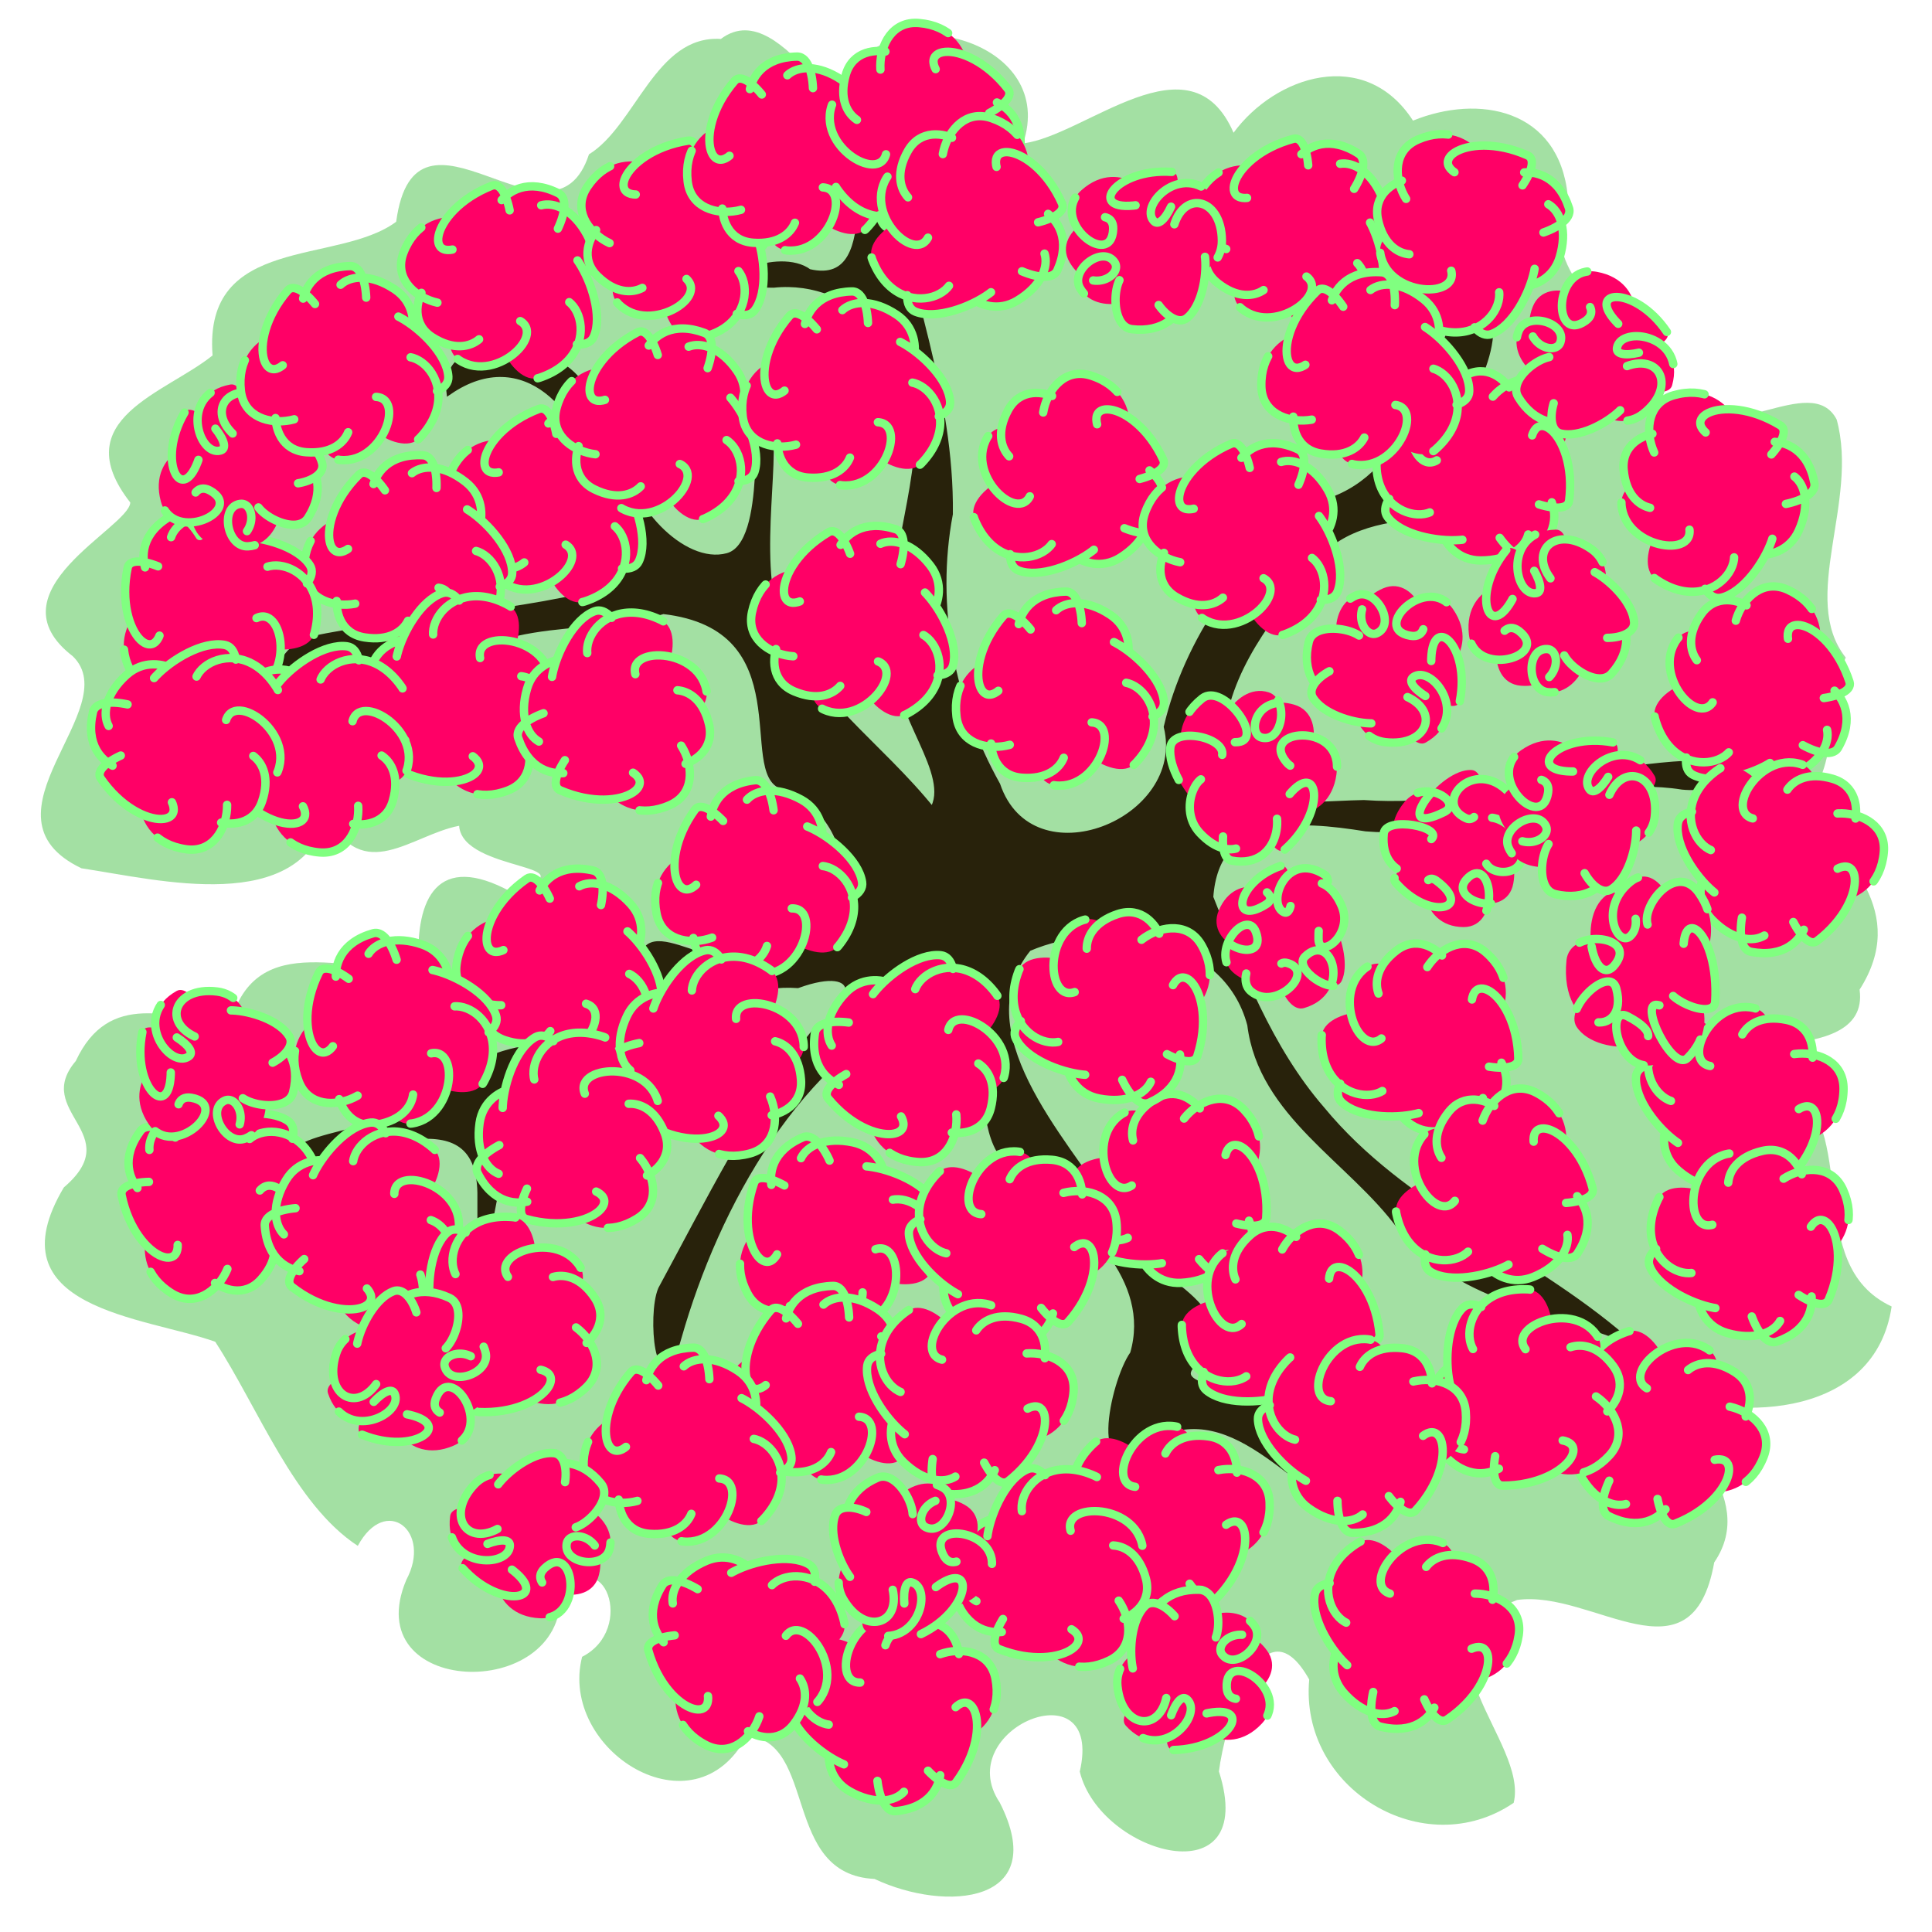 <?xml version="1.0" encoding="UTF-8" standalone="no"?>
<!-- Created with Inkscape (http://www.inkscape.org/) -->
<svg xmlns:osb="http://www.openswatchbook.org/uri/2009/osb" xmlns:dc="http://purl.org/dc/elements/1.1/" xmlns:cc="http://creativecommons.org/ns#" xmlns:rdf="http://www.w3.org/1999/02/22-rdf-syntax-ns#" xmlns:svg="http://www.w3.org/2000/svg" xmlns="http://www.w3.org/2000/svg" xmlns:sodipodi="http://sodipodi.sourceforge.net/DTD/sodipodi-0.dtd" xmlns:inkscape="http://www.inkscape.org/namespaces/inkscape" width="300" height="300" id="svg3005" version="1.1" inkscape:version="0.91 r" sodipodi:docname="tree-27b.svg" viewBox="0 0 300 300">
<title id="title4887">tree</title>
<defs id="defs3007">
<marker inkscape:stockid="DotL" orient="auto" refY="0.0" refX="0.0" id="DotL" style="overflow:visible" inkscape:isstock="true">
<path id="path6788" d="M -2.5,-1.0 C -2.5,1.76 -4.74,4.0 -7.5,4.0 C -10.26,4.0 -12.5,1.76 -12.5,-1.0 C -12.5,-3.76 -10.26,-6.0 -7.5,-6.0 C -4.74,-6.0 -2.5,-3.76 -2.5,-1.0 z " style="fill-rule:evenodd;stroke:#000000;stroke-width:1.0pt" transform="scale(0.8) translate(7.4, 1)"/>
</marker>
<linearGradient id="linearGradient6717" osb:paint="solid">
<stop style="stop-color:#6f916f;stop-opacity:1;" offset="0" id="stop6719"/>
</linearGradient>
<filter inkscape:collect="always" style="color-interpolation-filters:sRGB" id="filter4631" x="-0.024" width="1.048" y="-0.024" height="1.048">
<feGaussianBlur inkscape:collect="always" stdDeviation="2.912" id="feGaussianBlur4633"/>
</filter>
</defs>
<sodipodi:namedview id="base" pagecolor="#ffffff" bordercolor="#666666" borderopacity="1.0" inkscape:pageopacity="0.0" inkscape:pageshadow="2" inkscape:zoom="2.0104906" inkscape:cx="169.07264" inkscape:cy="146.06893" inkscape:document-units="px" inkscape:current-layer="g5089" showgrid="false" inkscape:window-width="1215" inkscape:window-height="776" inkscape:window-x="65" inkscape:window-y="24" inkscape:window-maximized="1"/>
<g inkscape:label="Camada 1" inkscape:groupmode="layer" id="layer1" transform="translate(0,-752.362)">
<g id="g5161" transform="translate(-4.821,-3.931)">
<g id="g4947">
<path style="opacity:0.6;fill:#00aa00;fill-rule:evenodd;stroke:none;stroke-width:1px;stroke-linecap:butt;stroke-linejoin:miter;stroke-opacity:1;filter:url(#filter4631)" d="m 92.428,780.652 c -5.67,17.058 -27.449,-11.675 -30.484,10.465 -9.264,6.771 -30.521,1.934 -29.034,20.758 -7.394,5.862 -23.319,9.891 -13.01,22.845 -0.241,3.954 -22.441,13.778 -9.086,23.87 8.452,8.085 -16.055,24.727 1.359,32.921 12.564,1.864 34.332,7.359 38.917,-8.142 5.639,10.825 13.29,2.94 20.809,1.544 0.483,7.326 22.289,5.847 8.109,10.202 -11.487,-6.111 -15.027,0.911 -14.509,11.363 -10.191,2.082 -25.685,-6.121 -29.823,9.236 -9.463,-1.024 -19.143,-5.341 -24.398,5.727 -6.877,7.943 8.155,11.225 -1.883,19.623 -11.467,18.899 12.784,20.068 23.935,23.967 6.891,10.426 12.499,25.237 22.545,31.697 4.415,-8.037 11.796,-2.287 7.676,5.269 -7.799,18.081 24.739,19.185 24.387,2.291 6.806,-8.415 12.008,5.354 3.407,9.665 -3.782,14.48 17.763,27.932 26.051,12.233 11.215,1.005 5.483,21.568 20.187,22.261 11.35,5.252 27.911,3.823 19.802,-11.861 -7.808,-11.428 16.545,-21.32 12.652,-4.804 3.238,12.972 28.427,19.74 22.006,-0.028 0.823,-6.73 6.702,-27.537 14.276,-14.272 -1.583,16.942 18.111,28.653 32.331,19.148 2.382,-9.576 -17.232,-24.5 0.536,-31.501 11.976,-1.648 27.657,13.541 31.176,-5.84 7.226,-10.375 -6.413,-20.499 -8.339,-26.444 12.963,4.736 33.835,3.672 36.392,-13.288 -14.349,-6.611 -4.499,-27.276 -16.692,-35.351 -17.389,-9.095 13.462,-0.643 11.624,-13.851 7.807,-12.031 -2.055,-20.529 -9.035,-28.711 6.016,-5.731 3.728,-15.935 6.845,-22.857 -7.391,-9.156 2.142,-24.189 -1.433,-36.958 -4.054,-7.647 -17.814,4.812 -24.005,-2.733 -7.151,3.296 -13.024,3.85 -10.42,-5.962 -1.691,-10.622 -13.005,-13.952 -8.097,-26.058 -1.421,-13.501 -14.064,-15.808 -24.473,-11.66 -7.609,-11.562 -21.775,-6.941 -28.375,1.882 -6.81,-15.456 -23.326,0.449 -33.275,1.653 5.321,-15.543 -18.937,-22.152 -26.697,-11.918 -0.413,16.458 -10.775,-11.95 -21.094,-4.3 -10.343,-0.643 -13.454,13.447 -20.859,17.92 z" id="path4575" inkscape:connector-curvature="0" transform="matrix(0.982,0,0,1,5.511,-0.392)"/>
<path style="fill:#28220b;fill-rule:evenodd;stroke:#28220b;stroke-width:0.976px;stroke-linecap:butt;stroke-linejoin:miter;stroke-opacity:1" d="m 101.345,847.397 c -15.95,4.533 -32.737,4.907 -48.841,8.322 -9.217,4.934 0.16,11.608 5.774,4.778 5.63,-4.876 14.961,2.198 13.173,3.886 6.529,-13.7 24.284,-9.382 36.34,-13.232 21.941,2.489 11.951,25.276 18.626,27.24 15.108,5.778 11.824,28.183 -5.057,27.246 -8.396,1.703 -19.826,-10.28 -16.048,5.775 -2.81,10.095 -22.82,3.938 -29.031,12.945 -5.15,7.294 -24.801,7.64 -25.637,11.222 9.333,1.001 28.502,-10.4 28.795,5.916 l 0,12.754 c 2.234,-11.974 3.137,-27.6 15.873,-33.323 11.887,-1.773 20.916,-12.58 33.373,-11.692 10.358,-3.744 9.847,2.836 2.646,7.316 -9.181,11.611 -16.866,27.091 -23.838,39.944 -1.73,4.014 -0.285,18.116 2.693,7.387 5.814,-20.426 18.593,-43.805 38.759,-52.524 15.372,1.035 2.916,23.362 16.161,27.531 8.114,6.672 19.071,15.967 15.67,27.628 -3.16,4.409 -6.796,22.117 2.977,12.909 13.27,-7.113 22.999,9.945 34.638,13.772 -3.012,-1.689 -12.05,-19.355 -22.07,-20.738 -6.031,-0.858 -10.726,-2.344 -3.185,-6.538 1.253,-9.614 -13.527,-11.531 -16.12,-21.689 -7.17,-11.171 -22.998,-27.879 -12.513,-40.705 11.841,-5.098 30.666,-2.612 34.479,11.877 1.713,13.929 15.647,20.964 23.298,31.44 8.746,10.899 22.87,12.546 34.726,17.298 -14.91,-12.863 -34.239,-20.127 -46.955,-35.588 -8.16,-9.394 -12.782,-21.563 -17.32,-32.917 0.902,-13.406 13.859,-12.377 24.193,-10.736 16.831,1.444 32.243,-9.186 49.14,-6.482 4.941,0.506 24.092,-1.635 12.079,-3.062 -20.861,-2.925 -40.716,7.14 -61.539,5.653 -9.859,0.15 -25.374,2.896 -22.056,-11.861 1.512,-10.597 9.041,-18.824 15.247,-27.055 8.788,-9.231 30.283,-4.731 35.419,-3.926 -13.994,-7.07 -30.113,-7.683 -15.242,-17.481 5.272,-2.829 10.349,-20.742 1.156,-15.513 -5.153,11.746 -8.292,26.875 -22.691,29.697 -10.614,8.85 -19.202,20.695 -22.416,34.283 3.547,14.787 -21.061,24.63 -26.363,9.031 -7.112,-12.751 -10.078,-27.677 -7.363,-42.093 0.222,-18.223 -6.654,-35.498 -10.235,-53.104 -7.423,-8.484 1.742,18.739 -11.64,15.564 -4.65,-3.521 -16.295,1.949 -5.488,1.928 12.625,-1.334 23.321,10.168 22.513,22.577 -0.138,12.117 -5.7,23.777 -2.967,36.052 -1.017,7.668 8.697,17.467 5.114,23.053 -8.205,-10.261 -19.463,-17.638 -24.063,-29.451 -3.73,-9.578 0.53,-27.88 -1.777,-30.785 -2.307,-2.905 0.992,18.845 -5.945,20.735 -7.154,1.949 -16.122,-8.35 -16.13,-15.317 -0.004,-3.699 -4.118,-6.219 -5.861,-9.726 -3.028,-8.482 -22.34,-10.304 -21.199,-0.577 11.542,-7.841 21.205,2.751 22.997,14.464 1.399,5.262 2.165,10.676 3.73,15.896 z" id="path3463" inkscape:connector-curvature="0" sodipodi:nodetypes="ccccccccccccccccccccccccccccccccccccccccccccccccccasascccc"/>
</g>
<g id="g5089" style="stroke:#80ff80;fill-opacity:1;fill:#ff0066;stroke-opacity:1;stroke-width:1.3;stroke-miterlimit:4;stroke-dasharray:15.6, 15.6;stroke-dashoffset:0;stroke-linejoin:round">
<path sodipodi:nodetypes="sssssssssssssssss" inkscape:connector-curvature="0" id="use4326" d="m 81.213,785.124 c -10.107,3.961 -11.078,13.913 -2.757,8.329 3.936,-2.641 -7.423,-7.134 -10.975,2.064 -3.009,7.791 12.367,11.154 8.916,4.025 -2.495,-5.155 -10.8,5.112 -4.388,9.144 6.482,4.076 10.286,-2.159 7.643,-3.649 -3.573,-2.014 -7,4.87 -3.576,7.149 6.009,4 14.865,-5.133 8.184,-6.532 -5.081,-1.064 -0.269,10.857 4.368,9.291 11.204,-3.783 5.382,-16.937 -0.487,-10.944 -2.702,2.759 7.271,8.166 8.867,4.587 2.814,-6.312 -6.985,-21.674 -5.968,-8.523 0.349,4.513 8.195,-1.346 4.922,-7.349 -4.144,-7.6 -11.904,-5.364 -9.159,2.679 1.254,3.675 8.094,-7.412 4.723,-9.095 -9.235,-4.612 -13.137,7.04 -8.924,8.598 2.974,1.1 1.561,-10.929 -1.387,-9.774 z" style="fill:#ff0066;fill-opacity:1;stroke:#80ff80;stroke-width:1.3;stroke-linecap:round;stroke-linejoin:round;stroke-miterlimit:4;stroke-dasharray:15.6, 15.6;stroke-dashoffset:0;stroke-opacity:1"/>
<path sodipodi:nodetypes="sssssssssssssssss" inkscape:connector-curvature="0" id="use4326-3" d="m 111.666,778.134 c -10.724,1.688 -13.818,11.196 -4.488,7.539 4.413,-1.73 -5.71,-8.567 -11.162,-0.352 -4.618,6.958 9.671,13.558 7.838,5.853 -1.325,-5.571 -11.649,2.663 -6.257,7.982 5.45,5.378 10.509,0.11 8.25,-1.915 -3.054,-2.737 -7.886,3.245 -5.034,6.21 5.005,5.202 15.622,-1.806 9.4,-4.613 -4.732,-2.135 -2.604,10.543 2.261,10.015 11.756,-1.277 8.908,-15.377 1.885,-10.791 -3.233,2.111 5.339,9.543 7.668,6.392 4.109,-5.557 -2.146,-22.67 -3.99,-9.61 -0.633,4.482 8.292,0.454 6.391,-6.114 -2.407,-8.315 -10.467,-7.805 -9.521,0.64 0.432,3.859 9.502,-5.492 6.573,-7.863 -8.024,-6.495 -14.346,4.041 -10.569,6.471 2.667,1.715 3.881,-10.336 0.754,-9.843 z" style="fill:#ff0066;fill-opacity:1;stroke:#80ff80;stroke-width:1.3;stroke-linecap:round;stroke-linejoin:round;stroke-miterlimit:4;stroke-dasharray:15.6, 15.6;stroke-dashoffset:0;stroke-opacity:1"/>
<path sodipodi:nodetypes="sssssssssssssssss" inkscape:connector-curvature="0" id="use4326-9" d="m 88.5,819.794 c -10.151,3.847 -11.234,13.787 -2.85,8.298 3.966,-2.597 -7.343,-7.217 -10.998,1.94 -3.096,7.756 12.241,11.292 8.87,4.125 -2.437,-5.182 -10.857,4.99 -4.491,9.094 6.436,4.149 10.309,-2.044 7.684,-3.563 -3.55,-2.054 -7.055,4.791 -3.656,7.108 5.964,4.067 14.921,-4.965 8.256,-6.44 -5.069,-1.121 -0.391,10.853 4.263,9.34 11.246,-3.657 5.572,-16.875 -0.363,-10.949 -2.732,2.728 7.179,8.248 8.814,4.687 2.885,-6.28 -6.741,-21.751 -5.872,-8.59 0.298,4.517 8.21,-1.253 5.004,-7.293 -4.058,-7.646 -11.843,-5.497 -9.188,2.576 1.213,3.689 8.177,-7.321 4.825,-9.042 -9.183,-4.715 -13.215,6.892 -9.02,8.497 2.962,1.133 1.683,-10.911 -1.277,-9.789 z" style="fill:#ff0066;fill-opacity:1;stroke:#80ff80;stroke-width:1.3;stroke-linecap:round;stroke-linejoin:round;stroke-miterlimit:4;stroke-dasharray:15.6, 15.6;stroke-dashoffset:0;stroke-opacity:1"/>
<path sodipodi:nodetypes="sssssssssssssssss" inkscape:connector-curvature="0" id="use4326-0" d="m 103.828,807.882 c -9.642,4.989 -9.575,14.987 -1.877,8.57 3.641,-3.035 -8.123,-6.325 -10.702,3.192 -2.184,8.061 13.458,9.81 9.286,3.078 -3.017,-4.868 -10.212,6.205 -3.416,9.55 6.87,3.381 10.006,-3.215 7.223,-4.423 -3.762,-1.632 -6.457,5.57 -2.815,7.482 6.392,3.355 14.252,-6.648 7.462,-7.346 -5.164,-0.531 0.859,10.826 5.308,8.788 10.751,-4.925 3.596,-17.404 -1.62,-10.835 -2.401,3.024 8.079,7.368 9.295,3.643 2.144,-6.57 -9.197,-20.832 -6.821,-7.858 0.815,4.453 8.011,-2.189 4.133,-7.82 -4.91,-7.129 -12.396,-4.1 -8.831,3.615 1.629,3.525 7.281,-8.212 3.753,-9.536 -9.664,-3.628 -12.336,8.366 -7.984,9.478 3.072,0.785 0.418,-11.032 -2.393,-9.578 z" style="fill:#ff0066;fill-opacity:1;stroke:#80ff80;stroke-width:1.3;stroke-linecap:round;stroke-linejoin:round;stroke-miterlimit:4;stroke-dasharray:15.6, 15.6;stroke-dashoffset:0;stroke-opacity:1"/>
<path sodipodi:nodetypes="sssssssssssssssss" inkscape:connector-curvature="0" id="use4326-8" d="m 60.56,829.995 c -7.711,7.641 -4.66,17.163 0.769,8.74 2.568,-3.985 -9.642,-3.609 -9.26,6.243 0.324,8.345 15.774,5.342 9.781,0.163 -4.333,-3.744 -7.891,8.973 -0.407,10.134 7.566,1.175 8.589,-6.058 5.572,-6.379 -4.078,-0.434 -4.498,7.245 -0.451,7.981 7.102,1.292 11.615,-10.602 4.926,-9.24 -5.087,1.036 4.055,10.075 7.691,6.801 8.789,-7.912 -1.768,-17.683 -4.782,-9.856 -1.388,3.603 9.912,4.618 9.958,0.699 0.083,-6.911 -15,-17.133 -8.857,-5.461 2.108,4.006 6.991,-4.482 1.608,-8.697 -6.815,-5.336 -13.055,-0.209 -7.348,6.088 2.608,2.877 4.495,-10.012 0.733,-10.222 -10.307,-0.575 -9.273,11.669 -4.788,11.43 3.167,-0.169 -2.897,-10.653 -5.146,-8.425 z" style="fill:#ff0066;fill-opacity:1;stroke:#80ff80;stroke-width:1.3;stroke-linecap:round;stroke-linejoin:round;stroke-miterlimit:4;stroke-dasharray:15.6, 15.6;stroke-dashoffset:0;stroke-opacity:1"/>
<path sodipodi:nodetypes="sssssssssssssssss" inkscape:connector-curvature="0" id="use4326-1" d="m 24.649,844.433 c -2.218,10.627 5.578,16.887 5.461,6.867 -0.055,-4.74 -10.034,2.307 -4.281,10.315 4.872,6.783 16.104,-4.243 8.249,-5.258 -5.68,-0.734 -1.634,11.837 5.25,8.678 6.959,-3.193 3.824,-9.79 1.13,-8.394 -3.641,1.887 0.243,8.524 4.025,6.906 6.637,-2.839 3.842,-15.249 -0.986,-10.424 -3.672,3.67 8.938,6.168 10.167,1.431 2.968,-11.447 -11.227,-13.776 -9.425,-5.584 0.83,3.771 10.815,-1.614 8.693,-4.909 -3.742,-5.81 -21.962,-6.02 -10.4,0.329 3.968,2.179 3.36,-7.595 -3.455,-8.142 -8.628,-0.693 -11.005,7.026 -2.772,9.131 3.762,0.962 -1.772,-10.831 -5.026,-8.931 -8.915,5.204 -1.3,14.848 2.31,12.175 2.549,-1.887 -8.292,-7.289 -8.939,-4.19 z" style="fill:#ff0066;fill-opacity:1;stroke:#80ff80;stroke-width:1.3;stroke-linecap:round;stroke-linejoin:round;stroke-miterlimit:4;stroke-dasharray:15.6, 15.6;stroke-dashoffset:0;stroke-opacity:1"/>
<path sodipodi:nodetypes="sssssssssssssssss" inkscape:connector-curvature="0" id="use4326-36" d="m 66.773,875.865 c 9.73,4.813 17.747,-1.163 8.017,-3.564 -4.602,-1.136 -0.284,10.292 8.911,6.732 7.788,-3.015 -0.068,-16.654 -3.021,-9.304 -2.135,5.314 11.048,4.552 9.718,-2.905 -1.345,-7.538 -8.518,-6.157 -7.842,-3.2 0.913,3.998 8.312,1.903 7.695,-2.164 -1.083,-7.137 -13.798,-7.545 -10.338,-1.66 2.631,4.475 8.213,-7.105 3.936,-9.482 -10.337,-5.745 -16.152,7.412 -7.77,7.723 3.859,0.143 1.15,-10.874 -2.571,-9.646 -6.563,2.165 -11.337,19.749 -2.291,10.15 3.104,-3.294 -6.509,-5.158 -8.748,1.302 -2.835,8.179 4.04,12.416 8.144,4.974 1.875,-3.4 -10.929,-1.002 -9.907,2.625 2.801,9.935 14.047,4.983 12.365,0.818 -1.187,-2.94 -9.136,6.198 -6.299,7.602 z" style="fill:#ff0066;fill-opacity:1;stroke:#80ff80;stroke-width:1.3;stroke-linecap:round;stroke-linejoin:round;stroke-miterlimit:4;stroke-dasharray:15.6, 15.6;stroke-dashoffset:0;stroke-opacity:1"/>
<path sodipodi:nodetypes="sssssssssssssssss" inkscape:connector-curvature="0" id="use4326-01" d="m 91.783,878.996 c 9.963,4.311 17.664,-2.065 7.825,-3.967 -4.654,-0.9 0.24,10.293 9.242,6.27 7.625,-3.408 -0.915,-16.629 -3.49,-9.139 -1.862,5.416 11.266,3.983 9.557,-3.396 -1.727,-7.46 -8.82,-5.716 -7.995,-2.797 1.116,3.947 8.398,1.478 7.575,-2.553 -1.445,-7.072 -14.164,-6.833 -10.409,-1.132 2.855,4.335 7.841,-7.514 3.448,-9.67 -10.616,-5.211 -15.754,8.225 -7.367,8.108 3.861,-0.054 0.596,-10.918 -3.059,-9.503 -6.445,2.496 -10.317,20.301 -1.771,10.253 2.933,-3.448 -6.763,-4.82 -8.671,1.746 -2.415,8.312 4.667,12.194 8.386,4.553 1.7,-3.491 -10.966,-0.444 -9.76,3.126 3.303,9.78 14.282,4.262 12.391,0.188 -1.336,-2.876 -8.809,6.655 -5.904,7.912 z" style="fill:#ff0066;fill-opacity:1;stroke:#80ff80;stroke-width:1.3;stroke-linecap:round;stroke-linejoin:round;stroke-miterlimit:4;stroke-dasharray:15.6, 15.6;stroke-dashoffset:0;stroke-opacity:1"/>
<path sodipodi:nodetypes="sssssssssssssssss" inkscape:connector-curvature="0" id="use4326-12" d="m 112.726,882.02 c -6.371,8.789 -1.819,17.691 2.174,8.5 1.889,-4.348 -10.099,-2 -8.126,7.66 1.671,8.182 16.431,2.717 9.678,-1.423 -4.882,-2.993 -6.334,10.132 1.24,10.067 7.657,-0.066 7.494,-7.369 4.465,-7.197 -4.095,0.232 -3.266,7.877 0.847,7.949 7.217,0.125 9.745,-12.343 3.365,-9.915 -4.852,1.846 5.633,9.285 8.691,5.466 7.391,-9.231 -4.608,-17.164 -6.315,-8.951 -0.786,3.78 10.529,2.952 9.94,-0.923 -1.037,-6.833 -17.577,-14.478 -9.624,-3.955 2.729,3.611 6.173,-5.555 0.178,-8.843 -7.59,-4.162 -12.916,1.908 -6.265,7.198 3.039,2.417 2.814,-10.608 -0.932,-10.206 -10.264,1.101 -7.261,13.017 -2.874,12.054 3.098,-0.679 -4.584,-10.044 -6.442,-7.481 z" style="fill:#ff0066;fill-opacity:1;stroke:#80ff80;stroke-width:1.3;stroke-linecap:round;stroke-linejoin:round;stroke-miterlimit:4;stroke-dasharray:15.6, 15.6;stroke-dashoffset:0;stroke-opacity:1"/>
<path sodipodi:nodetypes="sssssssssssssssss" inkscape:connector-curvature="0" id="use4326-2" d="m 86.626,892.742 c -8.898,6.219 -7.51,16.121 -0.728,8.743 3.208,-3.49 -8.888,-5.196 -10.186,4.578 -1.1,8.279 14.636,7.946 9.611,1.824 -3.633,-4.426 -9.302,7.5 -2.124,9.918 7.256,2.444 9.494,-4.509 6.575,-5.338 -3.945,-1.121 -5.664,6.374 -1.802,7.788 6.779,2.481 13.248,-8.473 6.425,-8.268 -5.189,0.156 2.283,10.618 6.423,8.01 10.006,-6.303 1.264,-17.726 -3.037,-10.525 -1.98,3.315 8.982,6.236 9.695,2.382 1.257,-6.796 -11.869,-19.434 -7.799,-6.888 1.397,4.306 7.652,-3.228 3.063,-8.297 -5.809,-6.417 -12.829,-2.425 -8.276,4.75 2.081,3.279 6.132,-9.102 2.46,-9.949 -10.059,-2.319 -11.122,9.922 -6.661,10.45 3.149,0.372 -1.044,-10.991 -3.638,-9.177 z" style="fill:#ff0066;fill-opacity:1;stroke:#80ff80;stroke-width:1.3;stroke-linecap:round;stroke-linejoin:round;stroke-miterlimit:4;stroke-dasharray:15.6, 15.6;stroke-dashoffset:0;stroke-opacity:1"/>
<path sodipodi:nodetypes="sssssssssssssssss" inkscape:connector-curvature="0" id="use4326-011" d="m 54.349,907.299 c -4.789,9.742 1.207,17.744 3.584,8.008 1.124,-4.605 -10.292,-0.259 -6.71,8.927 3.034,7.781 16.654,-0.108 9.297,-3.043 -5.319,-2.122 -4.525,11.059 2.929,9.711 7.534,-1.363 6.137,-8.532 3.181,-7.85 -3.996,0.923 -1.883,8.317 2.182,7.69 7.134,-1.1 7.511,-13.816 1.635,-10.342 -4.469,2.642 7.125,8.196 9.492,3.913 5.719,-10.351 -7.451,-16.134 -7.742,-7.751 -0.134,3.859 10.877,1.124 9.64,-2.594 -2.181,-6.558 -19.777,-11.288 -10.155,-2.266 3.302,3.096 5.142,-6.521 -1.324,-8.745 -8.185,-2.815 -12.406,4.07 -4.954,8.156 3.405,1.867 0.975,-10.931 -2.649,-9.9 -9.929,2.825 -4.949,14.059 -0.788,12.367 2.938,-1.195 -6.22,-9.121 -7.617,-6.28 z" style="fill:#ff0066;fill-opacity:1;stroke:#80ff80;stroke-width:1.3;stroke-linecap:round;stroke-linejoin:round;stroke-miterlimit:4;stroke-dasharray:15.6, 15.6;stroke-dashoffset:0;stroke-opacity:1"/>
<path sodipodi:nodetypes="sssssssssssssssss" inkscape:connector-curvature="0" id="use4326-82" d="m 40.622,878.404 c 6.643,8.586 16.466,6.72 8.768,0.304 -3.641,-3.035 -4.759,9.13 5.067,9.952 8.322,0.697 7.227,-15.004 1.355,-9.688 -4.245,3.844 7.943,8.927 10.009,1.64 2.089,-7.366 -4.964,-9.264 -5.651,-6.309 -0.928,3.995 6.641,5.349 7.866,1.422 2.149,-6.891 -9.105,-12.822 -8.569,-6.017 0.407,5.175 10.494,-2.795 7.689,-6.804 -6.781,-9.689 -17.767,-0.403 -10.366,3.544 3.407,1.817 5.793,-9.274 1.909,-9.799 -6.849,-0.925 -18.836,12.797 -6.501,8.124 4.233,-1.604 -3.595,-7.486 -8.436,-2.657 -6.128,6.113 -1.8,12.932 5.146,8.036 3.174,-2.237 -9.389,-5.683 -10.056,-1.975 -1.829,10.16 10.45,10.628 10.76,6.147 0.219,-3.164 -10.927,1.575 -8.99,4.079 z" style="fill:#ff0066;fill-opacity:1;stroke:#80ff80;stroke-width:1.3;stroke-linecap:round;stroke-linejoin:round;stroke-miterlimit:4;stroke-dasharray:15.6, 15.6;stroke-dashoffset:0;stroke-opacity:1"/>
<path sodipodi:nodetypes="sssssssssssssssss" inkscape:connector-curvature="0" id="use4326-13" d="m 23.7,941.86 c 2.161,10.639 11.796,13.31 7.73,4.15 -1.923,-4.333 -8.306,6.083 0.142,11.167 7.156,4.306 13.118,-10.26 5.501,-8.089 -5.507,1.57 3.175,11.52 8.251,5.898 5.132,-5.683 -0.355,-10.504 -2.278,-8.157 -2.599,3.172 3.591,7.735 6.426,4.755 4.976,-5.23 -2.495,-15.527 -5.024,-9.187 -1.924,4.822 10.648,2.135 9.905,-2.701 -1.796,-11.688 -15.756,-8.22 -10.864,-1.406 2.252,3.137 9.297,-5.755 6.047,-7.944 -5.733,-3.859 -22.553,3.146 -9.424,4.411 4.506,0.434 0.087,-8.304 -6.391,-6.114 -8.2,2.772 -7.335,10.802 1.061,9.483 3.836,-0.602 -5.907,-9.25 -8.146,-6.219 -6.134,8.303 4.672,14.154 6.932,10.272 1.596,-2.74 -10.497,-3.42 -9.867,-0.318 z" style="fill:#ff0066;fill-opacity:1;stroke:#80ff80;stroke-width:1.3;stroke-linecap:round;stroke-linejoin:round;stroke-miterlimit:4;stroke-dasharray:15.6, 15.6;stroke-dashoffset:0;stroke-opacity:1"/>
<path sodipodi:nodetypes="sssssssssssssssss" inkscape:connector-curvature="0" id="use4326-94" d="m 20.465,877.165 c 6.161,8.938 16.072,7.615 8.738,0.785 -3.469,-3.231 -5.254,8.854 4.512,10.216 8.271,1.154 8.041,-14.584 1.886,-9.599 -4.45,3.605 7.44,9.351 9.904,2.188 2.491,-7.24 -4.447,-9.523 -5.295,-6.61 -1.147,3.938 6.337,5.706 7.776,1.852 2.525,-6.763 -8.386,-13.303 -8.226,-6.479 0.122,5.19 10.632,-2.213 8.051,-6.371 -6.237,-10.047 -17.718,-1.38 -10.545,2.968 3.302,2.002 6.294,-8.941 2.446,-9.679 -6.788,-1.301 -19.511,11.742 -6.938,7.754 4.315,-1.369 -3.178,-7.672 -8.277,-3.117 -6.455,5.767 -2.509,12.813 4.696,8.307 3.292,-2.059 -9.062,-6.191 -9.932,-2.525 -2.385,10.044 9.85,11.186 10.406,6.729 0.393,-3.147 -10.997,0.972 -9.201,3.578 z" style="fill:#ff0066;fill-opacity:1;stroke:#80ff80;stroke-width:1.3;stroke-linecap:round;stroke-linejoin:round;stroke-miterlimit:4;stroke-dasharray:15.6, 15.6;stroke-dashoffset:0;stroke-opacity:1"/>
<path sodipodi:nodetypes="sssssssssssssssss" inkscape:connector-curvature="0" id="use4326-28" d="m 118.891,768.852 c -7.088,8.222 -3.3,17.476 1.451,8.653 2.248,-4.174 -9.895,-2.842 -8.742,6.95 0.977,8.294 16.144,4.089 9.764,-0.604 -4.613,-3.393 -7.164,9.564 0.389,10.135 7.635,0.578 8.087,-6.712 5.055,-6.796 -4.1,-0.113 -3.917,7.575 0.176,7.992 7.181,0.732 10.748,-11.48 4.187,-9.597 -4.99,1.431 4.832,9.726 8.201,6.177 8.142,-8.577 -3.149,-17.49 -5.54,-9.451 -1.101,3.701 10.243,3.827 9.983,-0.083 -0.459,-6.896 -16.297,-15.905 -9.258,-4.75 2.416,3.828 6.619,-5.016 0.921,-8.796 -7.213,-4.786 -13.031,0.815 -6.848,6.645 2.825,2.664 3.696,-10.334 -0.07,-10.248 -10.32,0.234 -8.33,12.36 -3.877,11.77 3.144,-0.416 -3.723,-10.394 -5.79,-7.996 z" style="fill:#ff0066;fill-opacity:1;stroke:#80ff80;stroke-width:1.3;stroke-linecap:round;stroke-linejoin:round;stroke-miterlimit:4;stroke-dasharray:15.6, 15.6;stroke-dashoffset:0;stroke-opacity:1"/>
<path sodipodi:nodetypes="sssssssssssssssss" inkscape:connector-curvature="0" id="use4326-04" d="m 161.35,770.134 c -6.637,-8.591 -16.461,-6.732 -8.768,-0.31 3.639,3.038 4.766,-9.126 -5.059,-9.956 -8.322,-0.703 -7.238,14.999 -1.363,9.687 4.248,-3.841 -7.936,-8.933 -10.008,-1.648 -2.095,7.365 4.957,9.268 5.646,6.313 0.931,-3.994 -6.637,-5.354 -7.865,-1.428 -2.155,6.89 9.095,12.829 8.565,6.023 -0.404,-5.176 -10.496,2.787 -7.694,6.798 6.773,9.694 17.767,0.417 10.368,-3.536 -3.406,-1.82 -5.8,9.27 -1.917,9.797 6.848,0.931 18.845,-12.783 6.507,-8.119 -4.234,1.601 3.59,7.489 8.434,2.664 6.133,-6.109 1.81,-12.93 -5.14,-8.04 -3.176,2.235 9.384,5.69 10.055,1.983 1.837,-10.158 -10.442,-10.636 -10.756,-6.155 -0.221,3.163 10.928,-1.567 8.993,-4.072 z" style="fill:#ff0066;fill-opacity:1;stroke:#80ff80;stroke-width:1.3;stroke-linecap:round;stroke-linejoin:round;stroke-miterlimit:4;stroke-dasharray:15.6, 15.6;stroke-dashoffset:0;stroke-opacity:1"/>
<path sodipodi:nodetypes="sssssssssssssssss" inkscape:connector-curvature="0" id="use4326-4" d="m 169.738,787.906 c -4.392,-9.928 -14.376,-10.47 -8.44,-2.396 2.808,3.819 6.808,-7.723 -2.534,-10.877 -7.913,-2.671 -10.612,12.835 -3.638,9.081 5.043,-2.714 -5.572,-10.571 -9.324,-3.991 -3.794,6.651 2.6,10.184 3.974,7.479 1.859,-3.656 -5.166,-6.784 -7.296,-3.266 -3.738,6.175 5.767,14.63 6.878,7.895 0.845,-5.122 -10.858,0.198 -9.095,4.763 4.261,11.031 17.153,4.649 10.913,-0.956 -2.872,-2.581 -7.846,7.615 -4.202,9.056 6.427,2.54 21.354,-7.91 8.259,-6.329 -4.494,0.543 1.697,8.13 7.553,4.601 7.415,-4.467 4.847,-12.123 -3.07,-9.035 -3.618,1.411 7.753,7.768 9.29,4.327 4.21,-9.425 -7.599,-12.822 -8.974,-8.546 -0.971,3.019 10.986,1.089 9.706,-1.806 z" style="fill:#ff0066;fill-opacity:1;stroke:#80ff80;stroke-width:1.3;stroke-linecap:round;stroke-linejoin:round;stroke-miterlimit:4;stroke-dasharray:15.6, 15.6;stroke-dashoffset:0;stroke-opacity:1"/>
<path sodipodi:nodetypes="sssssssssssssssss" inkscape:connector-curvature="0" id="use4326-48" d="m 185.458,827.694 c -4.571,-9.846 -14.563,-10.209 -8.482,-2.243 2.877,3.768 6.667,-7.845 -2.73,-10.829 -7.96,-2.528 -10.378,13.025 -3.473,9.145 4.993,-2.805 -5.762,-10.468 -9.395,-3.822 -3.673,6.719 2.783,10.135 4.109,7.406 1.792,-3.689 -5.288,-6.69 -7.354,-3.133 -3.626,6.242 6.031,14.524 7.019,7.77 0.752,-5.137 -10.853,0.395 -9.008,4.927 4.46,10.952 17.234,4.338 10.894,-1.154 -2.918,-2.528 -7.707,7.756 -4.038,9.13 6.472,2.423 21.207,-8.295 8.143,-6.478 -4.483,0.624 1.843,8.098 7.635,4.464 7.333,-4.6 4.627,-12.209 -3.233,-8.978 -3.592,1.476 7.892,7.626 9.367,4.159 4.039,-9.5 -7.829,-12.683 -9.127,-8.383 -0.916,3.036 11.004,0.891 9.671,-1.981 z" style="fill:#ff0066;fill-opacity:1;stroke:#80ff80;stroke-width:1.3;stroke-linecap:round;stroke-linejoin:round;stroke-miterlimit:4;stroke-dasharray:15.6, 15.6;stroke-dashoffset:0;stroke-opacity:1"/>
<path sodipodi:nodetypes="sssssssssssssssss" inkscape:connector-curvature="0" id="use4326-14" d="m 133.509,838.924 c -9.356,5.505 -8.746,15.486 -1.409,8.66 3.471,-3.229 -8.455,-5.874 -10.513,3.769 -1.743,8.168 13.971,9.064 9.439,2.568 -3.277,-4.697 -9.859,6.751 -2.892,9.722 7.043,3.003 9.817,-3.754 6.972,-4.809 -3.846,-1.425 -6.145,5.913 -2.404,7.624 6.564,3.003 13.869,-7.412 7.051,-7.741 -5.185,-0.25 1.447,10.763 5.778,8.487 10.468,-5.502 2.644,-17.574 -2.206,-10.73 -2.233,3.15 8.468,6.918 9.479,3.132 1.783,-6.677 -10.315,-20.301 -7.238,-7.476 1.056,4.402 7.88,-2.621 3.702,-8.033 -5.29,-6.851 -12.601,-3.42 -8.622,4.089 1.818,3.431 6.824,-8.596 3.23,-9.726 -9.847,-3.098 -11.863,9.024 -7.457,9.898 3.111,0.617 -0.182,-11.039 -2.911,-9.433 z" style="fill:#ff0066;fill-opacity:1;stroke:#80ff80;stroke-width:1.3;stroke-linecap:round;stroke-linejoin:round;stroke-miterlimit:4;stroke-dasharray:15.6, 15.6;stroke-dashoffset:0;stroke-opacity:1"/>
<path sodipodi:nodetypes="sssssssssssssssss" inkscape:connector-curvature="0" id="use4326-7" d="m 196.023,825.192 c -9.988,4.253 -10.67,14.228 -2.514,8.406 3.858,-2.754 -7.627,-6.915 -10.911,2.382 -2.781,7.875 12.686,10.79 9.029,3.764 -2.644,-5.08 -10.647,5.423 -4.121,9.268 6.597,3.886 10.219,-2.457 7.534,-3.869 -3.63,-1.909 -6.856,5.071 -3.367,7.25 6.122,3.824 14.709,-5.562 7.991,-6.767 -5.11,-0.916 0.047,10.86 4.635,9.161 11.09,-4.106 4.889,-17.086 -0.804,-10.925 -2.62,2.836 7.505,7.952 8.996,4.328 2.629,-6.391 -7.611,-21.462 -6.213,-8.346 0.48,4.501 8.152,-1.583 4.707,-7.488 -4.363,-7.476 -12.055,-5.016 -9.077,2.943 1.361,3.637 7.875,-7.644 4.457,-9.229 -9.365,-4.342 -12.927,7.419 -8.671,8.853 3.005,1.013 1.243,-10.97 -1.67,-9.73 z" style="fill:#ff0066;fill-opacity:1;stroke:#80ff80;stroke-width:1.3;stroke-linecap:round;stroke-linejoin:round;stroke-miterlimit:4;stroke-dasharray:15.6, 15.6;stroke-dashoffset:0;stroke-opacity:1"/>
<path sodipodi:nodetypes="sssssssssssssssss" inkscape:connector-curvature="0" id="use4326-75" d="m 205.654,777.847 c -10.484,2.817 -12.551,12.6 -3.662,7.973 4.205,-2.189 -6.587,-7.912 -11.136,0.836 -3.853,7.409 11.056,12.455 8.415,4.988 -1.909,-5.399 -11.3,3.884 -5.374,8.602 5.99,4.769 10.462,-1.007 8,-2.78 -3.328,-2.397 -7.497,4.064 -4.346,6.709 5.529,4.641 15.342,-3.455 8.857,-5.585 -4.932,-1.62 -1.47,10.76 3.311,9.718 11.554,-2.519 7.225,-16.236 0.729,-10.931 -2.991,2.442 6.322,8.922 8.304,5.541 3.496,-5.962 -4.541,-22.314 -4.988,-9.132 -0.153,4.524 8.294,-0.429 5.706,-6.758 -3.276,-8.012 -11.237,-6.649 -9.399,1.648 0.84,3.791 8.865,-6.47 5.701,-8.516 -8.668,-5.606 -13.836,5.542 -9.822,7.556 2.834,1.422 2.762,-10.689 -0.295,-9.868 z" style="fill:#ff0066;fill-opacity:1;stroke:#80ff80;stroke-width:1.3;stroke-linecap:round;stroke-linejoin:round;stroke-miterlimit:4;stroke-dasharray:15.6, 15.6;stroke-dashoffset:0;stroke-opacity:1"/>
<path sodipodi:nodetypes="sssssssssssssssss" inkscape:connector-curvature="0" id="use4326-757" d="m 242.033,780.428 c -9.923,-4.402 -17.683,1.904 -7.861,3.896 4.646,0.942 -0.146,-10.294 -9.184,-6.353 -7.655,3.338 0.764,16.636 3.407,9.17 1.911,-5.398 -11.229,-4.086 -9.588,3.308 1.659,7.475 8.767,5.796 7.969,2.869 -1.08,-3.957 -8.385,-1.554 -7.598,2.483 1.38,7.085 14.101,6.961 10.399,1.227 -2.816,-4.361 -7.909,7.442 -3.536,9.639 10.568,5.308 15.828,-8.081 7.44,-8.041 -3.861,0.018 -0.695,10.912 2.972,9.53 6.467,-2.437 10.501,-20.206 1.865,-10.237 -2.964,3.421 6.719,4.881 8.686,-1.667 2.491,-8.29 -4.555,-12.236 -8.344,-4.63 -1.731,3.476 10.961,0.544 9.788,-3.036 -3.214,-9.81 -14.243,-4.392 -12.389,-0.301 1.309,2.888 8.869,-6.575 5.976,-7.858 z" style="fill:#ff0066;fill-opacity:1;stroke:#80ff80;stroke-width:1.3;stroke-linecap:round;stroke-linejoin:round;stroke-miterlimit:4;stroke-dasharray:15.6, 15.6;stroke-dashoffset:0;stroke-opacity:1"/>
<path sodipodi:nodetypes="sssssssssssssssss" inkscape:connector-curvature="0" id="use4326-24" d="m 248.473,834.054 c 1.395,-10.766 -6.859,-16.409 -5.973,-6.427 0.419,4.722 9.827,-3.071 3.476,-10.613 -5.379,-6.388 -15.731,5.468 -7.821,5.876 5.719,0.295 0.72,-11.927 -5.901,-8.249 -6.693,3.718 -3.06,10.055 -0.482,8.456 3.485,-2.161 -0.897,-8.48 -4.544,-6.577 -6.399,3.34 -2.659,15.499 1.784,10.318 3.379,-3.941 -9.386,-5.463 -10.246,-0.646 -2.08,11.641 12.252,12.873 9.826,4.844 -1.117,-3.696 -10.659,2.44 -8.29,5.562 4.177,5.506 22.359,4.315 10.344,-1.127 -4.124,-1.867 -2.767,7.83 4.07,7.852 8.656,0.028 10.433,-7.85 2.063,-9.317 -3.825,-0.67 2.599,10.663 5.697,8.519 8.489,-5.874 0.156,-14.904 -3.238,-11.962 -2.396,2.077 8.827,6.631 9.234,3.491 z" style="fill:#ff0066;fill-opacity:1;stroke:#80ff80;stroke-width:1.3;stroke-linecap:round;stroke-linejoin:round;stroke-miterlimit:4;stroke-dasharray:15.6, 15.6;stroke-dashoffset:0;stroke-opacity:1"/>
<path sodipodi:nodetypes="sssssssssssssssss" inkscape:connector-curvature="0" id="use4326-96" d="m 281.283,822.354 c -9.256,-5.673 -17.779,-0.446 -8.306,2.825 4.481,1.547 1.213,-10.224 -8.266,-7.51 -8.029,2.299 -1.438,16.592 2.167,9.539 2.607,-5.099 -10.592,-5.532 -9.941,2.015 0.658,7.628 7.926,6.902 7.52,3.896 -0.548,-4.064 -8.106,-2.647 -7.859,1.459 0.433,7.206 13.059,8.761 10.146,2.588 -2.216,-4.695 -8.822,6.334 -4.777,9.088 9.775,6.656 16.756,-5.922 8.436,-6.989 -3.83,-0.491 -2.129,10.725 1.688,9.839 6.732,-1.563 13.075,-18.644 3.199,-9.901 -3.389,3 6.016,5.725 8.83,-0.506 3.563,-7.889 -2.901,-12.73 -7.661,-5.69 -2.175,3.217 10.794,1.986 10.103,-1.718 -1.892,-10.148 -13.539,-6.233 -12.241,-1.933 0.917,3.036 9.659,-5.347 6.96,-7.001 z" style="fill:#ff0066;fill-opacity:1;stroke:#80ff80;stroke-width:1.3;stroke-linecap:round;stroke-linejoin:round;stroke-miterlimit:4;stroke-dasharray:15.6, 15.6;stroke-dashoffset:0;stroke-opacity:1"/>
<path sodipodi:nodetypes="sssssssssssssssss" inkscape:connector-curvature="0" id="use4326-74" d="m 209.393,801.428 c -7.823,7.527 -4.913,17.093 0.64,8.75 2.627,-3.946 -9.588,-3.751 -9.351,6.106 0.201,8.349 15.693,5.574 9.778,0.307 -4.277,-3.808 -8.023,8.855 -0.556,10.127 7.548,1.286 8.677,-5.93 5.665,-6.296 -4.071,-0.494 -4.605,7.177 -0.569,7.973 7.082,1.397 11.77,-10.429 5.062,-9.166 -5.102,0.961 3.905,10.134 7.59,6.914 8.905,-7.782 -1.507,-17.707 -4.636,-9.925 -1.441,3.582 9.842,4.763 9.947,0.846 0.185,-6.909 -14.746,-17.353 -8.775,-5.591 2.049,4.036 7.057,-4.378 1.736,-8.672 -6.736,-5.436 -13.05,-0.401 -7.437,5.979 2.565,2.916 4.642,-9.945 0.884,-10.21 -10.297,-0.727 -9.444,11.531 -4.956,11.358 3.169,-0.122 -2.74,-10.695 -5.021,-8.5 z" style="fill:#ff0066;fill-opacity:1;stroke:#80ff80;stroke-width:1.3;stroke-linecap:round;stroke-linejoin:round;stroke-miterlimit:4;stroke-dasharray:15.6, 15.6;stroke-dashoffset:0;stroke-opacity:1"/>
<path sodipodi:nodetypes="sssssssssssssssss" inkscape:connector-curvature="0" id="use4326-87" d="m 204.304,888.219 c 6.851,-6.034 5.232,-14.772 0.144,-7.824 -2.407,3.286 7.421,4.129 7.972,-4.645 0.467,-7.432 -12.189,-6.255 -7.832,-1.086 3.15,3.737 7.112,-7.198 1.209,-8.948 -5.967,-1.77 -7.417,4.545 -5.025,5.12 3.234,0.777 4.239,-5.992 1.057,-7.034 -5.585,-1.829 -10.24,8.284 -4.756,7.72 4.171,-0.429 -2.375,-9.325 -5.578,-6.771 -7.739,6.171 -0.121,15.852 2.978,9.2 1.427,-3.062 -7.549,-5.049 -7.928,-1.579 -0.668,6.12 10.542,16.637 6.629,5.696 -1.343,-3.755 -5.999,3.302 -2.047,7.558 5.003,5.388 10.454,1.442 6.425,-4.692 -1.841,-2.803 -4.477,8.446 -1.478,8.995 8.218,1.502 8.455,-9.456 4.836,-9.675 -2.555,-0.155 1.397,9.726 3.394,7.967 z" style="fill:#ff0066;fill-opacity:1;stroke:#80ff80;stroke-width:1.3;stroke-linecap:round;stroke-linejoin:round;stroke-miterlimit:4;stroke-dasharray:15.6, 15.6;stroke-dashoffset:0;stroke-opacity:1"/>
<path sodipodi:nodetypes="sssssssssssssssss" inkscape:connector-curvature="0" id="use4326-5" d="m 160.632,851.925 c -7.088,8.222 -3.3,17.476 1.451,8.653 2.248,-4.174 -9.895,-2.842 -8.742,6.95 0.977,8.294 16.144,4.089 9.764,-0.604 -4.613,-3.393 -7.164,9.564 0.389,10.135 7.635,0.578 8.087,-6.712 5.055,-6.796 -4.1,-0.113 -3.917,7.575 0.176,7.992 7.181,0.732 10.748,-11.48 4.187,-9.597 -4.99,1.431 4.832,9.726 8.201,6.177 8.142,-8.577 -3.149,-17.49 -5.54,-9.451 -1.101,3.701 10.243,3.827 9.983,-0.083 -0.459,-6.896 -16.297,-15.905 -9.258,-4.75 2.416,3.828 6.619,-5.016 0.921,-8.796 -7.213,-4.786 -13.031,0.815 -6.848,6.645 2.825,2.664 3.696,-10.334 -0.07,-10.248 -10.32,0.234 -8.33,12.36 -3.877,11.77 3.144,-0.416 -3.723,-10.394 -5.79,-7.996 z" style="fill:#ff0066;fill-opacity:1;stroke:#80ff80;stroke-width:1.3;stroke-linecap:round;stroke-linejoin:round;stroke-miterlimit:4;stroke-dasharray:15.6, 15.6;stroke-dashoffset:0;stroke-opacity:1"/>
<path sodipodi:nodetypes="sssssssssssssssss" inkscape:connector-curvature="0" id="use4326-17" d="m 127.436,805.317 c -7.088,8.222 -3.3,17.476 1.451,8.653 2.248,-4.174 -9.895,-2.842 -8.742,6.95 0.977,8.294 16.144,4.089 9.764,-0.604 -4.613,-3.393 -7.164,9.564 0.389,10.135 7.635,0.578 8.087,-6.712 5.055,-6.796 -4.1,-0.113 -3.917,7.575 0.176,7.992 7.181,0.732 10.748,-11.48 4.187,-9.597 -4.99,1.431 4.832,9.726 8.201,6.177 8.142,-8.577 -3.149,-17.49 -5.54,-9.451 -1.101,3.701 10.243,3.827 9.983,-0.083 -0.459,-6.896 -16.297,-15.905 -9.258,-4.75 2.416,3.828 6.619,-5.016 0.921,-8.796 -7.213,-4.786 -13.031,0.815 -6.848,6.645 2.825,2.664 3.696,-10.334 -0.07,-10.248 -10.32,0.234 -8.33,12.36 -3.877,11.77 3.144,-0.416 -3.723,-10.394 -5.79,-7.996 z" style="fill:#ff0066;fill-opacity:1;stroke:#80ff80;stroke-width:1.3;stroke-linecap:round;stroke-linejoin:round;stroke-miterlimit:4;stroke-dasharray:15.6, 15.6;stroke-dashoffset:0;stroke-opacity:1"/>
<path sodipodi:nodetypes="sssssssssssssssss" inkscape:connector-curvature="0" id="use4326-92" d="m 292.011,862.168 c -3.379,-10.316 -13.259,-11.853 -8.159,-3.227 2.413,4.08 7.545,-7.005 -1.436,-11.075 -7.607,-3.448 -11.84,11.712 -4.526,8.672 5.288,-2.198 -4.489,-11.074 -8.879,-4.902 -4.439,6.239 1.57,10.392 3.208,7.838 2.214,-3.452 -4.463,-7.266 -6.934,-3.978 -4.336,5.771 4.278,15.133 6.055,8.542 1.352,-5.012 -10.824,-0.887 -9.525,3.831 3.139,11.402 16.603,6.338 10.954,0.138 -2.6,-2.854 -8.567,6.794 -5.085,8.591 6.142,3.169 22.037,-5.739 8.849,-5.473 -4.526,0.091 0.877,8.258 7.056,5.332 7.823,-3.704 6.033,-11.579 -2.153,-9.297 -3.741,1.043 6.939,8.503 8.812,5.233 5.13,-8.958 -6.281,-13.517 -8.076,-9.399 -1.267,2.907 10.823,2.181 9.837,-0.828 z" style="fill:#ff0066;fill-opacity:1;stroke:#80ff80;stroke-width:1.3;stroke-linecap:round;stroke-linejoin:round;stroke-miterlimit:4;stroke-dasharray:15.6, 15.6;stroke-dashoffset:0;stroke-opacity:1"/>
<path sodipodi:nodetypes="sssssssssssssssss" inkscape:connector-curvature="0" id="use4326-18" d="m 286.979,902.4 c 8.635,-6.579 6.843,-16.416 0.369,-8.766 -3.062,3.619 9.094,4.827 9.99,-4.992 0.759,-8.317 -14.95,-7.339 -9.678,-1.428 3.812,4.274 8.986,-7.876 1.715,-9.997 -7.351,-2.144 -9.301,4.895 -6.351,5.604 3.988,0.958 5.398,-6.601 1.481,-7.855 -6.875,-2.201 -12.89,9.009 -6.081,8.524 5.178,-0.369 -2.716,-10.515 -6.746,-7.739 -9.739,6.708 -0.536,17.763 3.466,10.392 1.842,-3.393 -9.23,-5.862 -9.784,-1.983 -0.977,6.842 12.656,18.931 8.075,6.562 -1.572,-4.245 -7.513,3.539 -2.72,8.416 6.067,6.174 12.918,1.897 8.075,-5.085 -2.213,-3.191 -5.753,9.346 -2.05,10.041 10.146,1.905 10.706,-10.37 6.227,-10.714 -3.162,-0.243 1.494,10.939 4.012,9.02 z" style="fill:#ff0066;fill-opacity:1;stroke:#80ff80;stroke-width:1.3;stroke-linecap:round;stroke-linejoin:round;stroke-miterlimit:4;stroke-dasharray:15.6, 15.6;stroke-dashoffset:0;stroke-opacity:1"/>
<path sodipodi:nodetypes="sssssssssssssssss" inkscape:connector-curvature="0" id="use4326-6" d="m 281.894,939.953 c 8.065,-7.267 5.47,-16.923 -0.353,-8.766 -2.754,3.858 9.46,4.063 9.546,-5.796 0.073,-8.351 -15.503,-6.085 -9.762,-0.627 4.15,3.946 8.309,-8.588 0.888,-10.104 -7.502,-1.533 -8.867,5.643 -5.869,6.107 4.053,0.627 4.837,-7.023 0.83,-7.951 -7.033,-1.628 -12.105,10.038 -5.359,8.995 5.13,-0.793 -3.571,-10.256 -7.36,-7.158 -9.155,7.486 0.926,17.747 4.309,10.072 1.557,-3.533 -9.681,-5.083 -9.914,-1.172 -0.411,6.899 14.17,17.826 8.587,5.876 -1.916,-4.101 -7.196,4.145 -2.019,8.611 6.554,5.654 13.03,0.829 7.629,-5.732 -2.468,-2.998 -4.965,9.787 -1.218,10.176 10.268,1.064 9.817,-11.215 5.325,-11.19 -3.171,0.018 2.388,10.779 4.74,8.66 z" style="fill:#ff0066;fill-opacity:1;stroke:#80ff80;stroke-width:1.3;stroke-linecap:round;stroke-linejoin:round;stroke-miterlimit:4;stroke-dasharray:15.6, 15.6;stroke-dashoffset:0;stroke-opacity:1"/>
<path sodipodi:nodetypes="sssssssssssssssss" inkscape:connector-curvature="0" id="use4326-38" d="m 221.544,893.346 c 5.271,6.076 12.232,4.08 6.326,-0.297 -2.794,-2.07 -2.902,7.169 4.215,7.201 6.028,0.026 4.341,-11.747 0.421,-7.386 -2.834,3.153 6.225,6.255 7.295,0.637 1.082,-5.68 -4.102,-6.688 -4.427,-4.418 -0.439,3.068 5.084,3.635 5.741,0.601 1.152,-5.325 -7.285,-9.122 -6.51,-4.023 0.589,3.878 7.391,-2.737 5.143,-5.591 -5.433,-6.899 -12.806,0.761 -7.255,3.294 2.555,1.166 3.637,-7.34 0.813,-7.503 -4.981,-0.287 -12.82,10.779 -4.213,6.516 2.954,-1.463 -3.015,-5.429 -6.222,-1.498 -4.059,4.977 -0.556,9.859 4.162,5.751 2.156,-1.877 -7.08,-3.722 -7.348,-0.886 -0.735,7.77 8.127,7.387 8.094,3.99 -0.023,-2.399 -7.772,1.843 -6.235,3.615 z" style="fill:#ff0066;fill-opacity:1;stroke:#80ff80;stroke-width:1.3;stroke-linecap:round;stroke-linejoin:round;stroke-miterlimit:4;stroke-dasharray:15.6, 15.6;stroke-dashoffset:0;stroke-opacity:1"/>
<path sodipodi:nodetypes="sssssssssssssssss" inkscape:connector-curvature="0" id="use4326-78" d="m 271.158,911.832 c 0.677,-10.82 -5.866,-16.064 -4.82,-6.135 0.495,4.697 7.432,-3.535 2.28,-10.767 -4.363,-6.125 -11.876,6.211 -5.789,6.242 4.401,0.022 0.116,-11.948 -4.832,-7.959 -5.002,4.033 -1.981,10.189 -0.06,8.469 2.597,-2.325 -0.999,-8.428 -3.729,-6.353 -4.79,3.641 -1.474,15.608 1.747,10.221 2.45,-4.097 -7.406,-5.01 -7.89,-0.157 -1.17,11.727 9.877,12.275 7.721,4.37 -0.993,-3.639 -8.093,2.945 -6.161,5.95 3.409,5.3 17.323,3.245 7.9,-1.618 -3.234,-1.669 -1.837,7.953 3.412,7.649 6.646,-0.384 7.722,-8.338 1.242,-9.405 -2.961,-0.487 2.385,10.527 4.686,8.238 6.302,-6.271 -0.426,-14.894 -2.924,-11.794 -1.763,2.189 7.02,6.203 7.217,3.047 z" style="fill:#ff0066;fill-opacity:1;stroke:#80ff80;stroke-width:1.3;stroke-linecap:round;stroke-linejoin:round;stroke-miterlimit:4;stroke-dasharray:15.6, 15.6;stroke-dashoffset:0;stroke-opacity:1"/>
<path sodipodi:nodetypes="sssssssssssssssss" inkscape:connector-curvature="0" id="use4326-43" d="m 203.674,890.752 c -6.905,2.399 -7.99,9.601 -2.202,5.934 2.738,-1.734 -4.629,-5.554 -7.399,0.975 -2.347,5.53 7.744,8.72 5.76,3.361 -1.435,-3.875 -7.417,3.204 -3.325,6.449 4.137,3.281 6.944,-1.078 5.25,-2.29 -2.29,-1.639 -4.876,3.21 -2.696,5.035 3.825,3.203 10.124,-3.023 5.737,-4.364 -3.337,-1.02 -0.657,7.895 2.499,6.978 7.628,-2.216 4.33,-12.078 0.158,-7.995 -1.921,1.879 4.482,6.299 5.702,3.768 2.152,-4.462 -3.697,-16.124 -3.599,-6.496 0.034,3.304 5.516,-0.585 3.601,-5.116 -2.425,-5.735 -7.691,-4.48 -6.217,1.51 0.674,2.737 5.716,-5.009 3.545,-6.398 -5.947,-3.804 -9.058,4.496 -6.321,5.833 1.932,0.944 1.52,-7.886 -0.493,-7.186 z" style="fill:#ff0066;fill-opacity:1;stroke:#80ff80;stroke-width:1.3;stroke-linecap:round;stroke-linejoin:round;stroke-miterlimit:4;stroke-dasharray:15.6, 15.6;stroke-dashoffset:0;stroke-opacity:1"/>
<path sodipodi:nodetypes="sssssssssssssssss" inkscape:connector-curvature="0" id="use4326-86" d="m 240.588,920.668 c -0.237,-10.853 -9.245,-15.193 -6.87,-5.457 1.124,4.605 9.254,-4.512 1.843,-11.015 -6.277,-5.508 -14.731,7.768 -6.85,6.984 5.699,-0.567 -1.079,-11.9 -7.073,-7.27 -6.059,4.681 -1.516,10.4 0.793,8.432 3.121,-2.66 -2.16,-8.249 -5.48,-5.82 -5.825,4.263 -0.302,15.723 3.313,9.933 2.749,-4.404 -10.1,-3.992 -10.227,0.9 -0.308,11.822 14.046,10.887 10.442,3.313 -1.659,-3.487 -10.171,4.013 -7.361,6.744 4.957,4.816 22.754,0.908 10.058,-2.667 -4.357,-1.227 -1.56,8.157 5.203,7.152 8.562,-1.272 9.136,-9.328 0.64,-9.521 -3.882,-0.088 4.17,10.152 6.912,7.567 7.511,-7.082 -2.084,-14.758 -4.998,-11.34 -2.057,2.414 9.723,5.23 9.654,2.065 z" style="fill:#ff0066;fill-opacity:1;stroke:#80ff80;stroke-width:1.3;stroke-linecap:round;stroke-linejoin:round;stroke-miterlimit:4;stroke-dasharray:15.6, 15.6;stroke-dashoffset:0;stroke-opacity:1"/>
<path sodipodi:nodetypes="sssssssssssssssss" inkscape:connector-curvature="0" id="use4326-97" d="m 252.12,940.8 c -2.777,-10.494 -12.552,-12.599 -7.959,-3.693 2.173,4.213 7.937,-6.557 -0.793,-11.14 -7.395,-3.881 -12.497,11.008 -5.02,8.396 5.407,-1.888 -3.841,-11.315 -8.581,-5.407 -4.792,5.972 0.967,10.465 2.75,8.011 2.41,-3.318 -4.036,-7.512 -6.692,-4.372 -4.662,5.511 3.396,15.355 5.551,8.878 1.639,-4.926 -10.755,-1.511 -9.731,3.274 2.474,11.564 16.209,7.287 10.928,0.77 -2.431,-3 -8.946,6.288 -5.573,8.283 5.948,3.518 22.332,-4.456 9.151,-4.953 -4.523,-0.17 0.398,8.295 6.736,5.731 8.024,-3.246 6.692,-11.211 -1.612,-9.405 -3.795,0.825 6.436,8.89 8.494,5.734 5.639,-8.646 -5.489,-13.857 -7.519,-9.85 -1.433,2.829 10.679,2.802 9.869,-0.258 z" style="fill:#ff0066;fill-opacity:1;stroke:#80ff80;stroke-width:1.3;stroke-linecap:round;stroke-linejoin:round;stroke-miterlimit:4;stroke-dasharray:15.6, 15.6;stroke-dashoffset:0;stroke-opacity:1"/>
<path sodipodi:nodetypes="sssssssssssssssss" inkscape:connector-curvature="0" id="use4326-35" d="m 288.778,958.101 c 4.269,-9.981 -2.14,-17.656 -4,-7.808 -0.88,4.658 10.292,-0.284 6.23,-9.268 -3.44,-7.61 -16.625,0.986 -9.124,3.529 5.423,1.839 3.936,-11.282 -3.436,-9.543 -7.452,1.758 -5.679,8.844 -2.763,8.006 3.942,-1.132 1.442,-8.405 -2.585,-7.564 -7.066,1.475 -6.773,14.193 -1.088,10.414 4.323,-2.874 -7.547,-7.809 -9.685,-3.407 -5.166,10.638 8.291,15.719 8.139,7.332 -0.07,-3.861 -10.921,-0.549 -9.49,3.099 2.523,6.434 20.344,10.231 10.261,1.728 -3.461,-2.918 -4.791,6.783 1.782,8.663 8.322,2.38 12.174,-4.718 4.518,-8.405 -3.499,-1.685 -0.398,10.968 3.167,9.747 9.766,-3.345 4.201,-14.3 0.136,-12.391 -2.871,1.348 6.692,8.781 7.937,5.87 z" style="fill:#ff0066;fill-opacity:1;stroke:#80ff80;stroke-width:1.3;stroke-linecap:round;stroke-linejoin:round;stroke-miterlimit:4;stroke-dasharray:15.6, 15.6;stroke-dashoffset:0;stroke-opacity:1"/>
<path sodipodi:nodetypes="sssssssssssssssss" inkscape:connector-curvature="0" id="use4326-40" d="m 264.95,992.89 c 10.106,-3.965 11.074,-13.917 2.754,-8.33 -3.936,2.643 7.426,7.131 10.975,-2.068 3.006,-7.792 -12.371,-11.149 -8.918,-4.022 2.497,5.154 10.799,-5.116 4.385,-9.146 -6.483,-4.074 -10.285,2.163 -7.642,3.652 3.573,2.013 6.999,-4.872 3.574,-7.15 -6.01,-3.998 -14.863,5.138 -8.181,6.535 5.081,1.062 0.265,-10.857 -4.371,-9.29 -11.203,3.787 -5.376,16.939 0.49,10.944 2.701,-2.76 -7.274,-8.164 -8.868,-4.584 -2.812,6.313 6.993,21.672 5.971,8.521 -0.351,-4.513 -8.194,1.348 -4.919,7.35 4.146,7.598 11.906,5.36 9.158,-2.682 -1.256,-3.675 -8.091,7.415 -4.72,9.097 9.237,4.608 13.135,-7.045 8.921,-8.601 -2.975,-1.099 -1.557,10.93 1.39,9.774 z" style="fill:#ff0066;fill-opacity:1;stroke:#80ff80;stroke-width:1.3;stroke-linecap:round;stroke-linejoin:round;stroke-miterlimit:4;stroke-dasharray:15.6, 15.6;stroke-dashoffset:0;stroke-opacity:1"/>
<path sodipodi:nodetypes="sssssssssssssssss" inkscape:connector-curvature="0" id="use4326-484" d="m 238.158,986.981 c 10.856,-0.018 15.376,-8.937 5.595,-6.758 -4.627,1.03 4.324,9.344 10.975,2.065 5.634,-6.165 -7.469,-14.885 -6.844,-6.989 0.452,5.709 11.92,-0.838 7.411,-6.925 -4.558,-6.153 -10.367,-1.726 -8.447,0.623 2.597,3.174 8.291,-1.993 5.929,-5.361 -4.145,-5.91 -15.714,-0.619 -9.998,3.112 4.347,2.838 4.195,-10.017 -0.693,-10.243 -11.813,-0.547 -11.168,13.824 -3.523,10.373 3.519,-1.588 -3.807,-10.25 -6.594,-7.496 -4.915,4.858 -1.367,22.731 2.464,10.109 1.315,-4.332 -8.124,-1.724 -7.256,5.058 1.099,8.586 9.141,9.322 9.506,0.832 0.167,-3.88 -10.234,3.965 -7.705,6.758 6.929,7.652 14.797,-1.786 11.438,-4.768 -2.372,-2.105 -5.425,9.615 -2.26,9.61 z" style="fill:#ff0066;fill-opacity:1;stroke:#80ff80;stroke-width:1.3;stroke-linecap:round;stroke-linejoin:round;stroke-miterlimit:4;stroke-dasharray:15.6, 15.6;stroke-dashoffset:0;stroke-opacity:1"/>
<path sodipodi:nodetypes="sssssssssssssssss" inkscape:connector-curvature="0" id="use4326-34" d="m 201.439,945.443 c 0.77,-10.828 -7.797,-15.984 -6.335,-6.07 0.692,4.69 9.633,-3.634 2.856,-10.796 -5.74,-6.066 -15.388,6.369 -7.468,6.319 5.727,-0.036 0.029,-11.949 -6.369,-7.894 -6.467,4.099 -2.473,10.215 0.008,8.47 3.355,-2.359 -1.386,-8.414 -4.917,-6.303 -6.195,3.705 -1.758,15.627 2.378,10.197 3.146,-4.13 -9.686,-4.911 -10.267,-0.052 -1.402,11.742 12.977,12.142 10.09,4.267 -1.329,-3.625 -10.5,3.053 -7.954,6.032 4.489,5.255 22.572,3.013 10.261,-1.723 -4.225,-1.626 -2.309,7.977 4.518,7.603 8.643,-0.473 9.961,-8.441 1.52,-9.421 -3.857,-0.448 3.212,10.494 6.181,8.175 8.135,-6.355 -0.707,-14.888 -3.925,-11.754 -2.272,2.213 9.196,6.109 9.421,2.951 z" style="fill:#ff0066;fill-opacity:1;stroke:#80ff80;stroke-width:1.3;stroke-linecap:round;stroke-linejoin:round;stroke-miterlimit:4;stroke-dasharray:15.6, 15.6;stroke-dashoffset:0;stroke-opacity:1"/>
<path sodipodi:nodetypes="sssssssssssssssss" inkscape:connector-curvature="0" id="use4326-47" d="m 219.04,963.47 c -1.016,-10.808 -10.312,-14.49 -7.244,-4.95 1.451,4.513 8.907,-5.164 1.048,-11.119 -6.657,-5.043 -14.136,8.805 -6.331,7.458 5.643,-0.974 -1.93,-11.792 -7.576,-6.743 -5.708,5.104 -0.766,10.482 1.396,8.354 2.922,-2.877 -2.747,-8.073 -5.883,-5.412 -5.504,4.67 0.827,15.704 4.018,9.669 2.426,-4.59 -10.36,-3.257 -10.136,1.631 0.541,11.813 14.791,9.851 10.653,2.555 -1.905,-3.359 -9.857,4.733 -6.858,7.255 5.29,4.448 22.76,-0.727 9.84,-3.382 -4.434,-0.911 -0.97,8.248 5.703,6.76 8.449,-1.883 8.443,-9.959 -0.045,-9.542 -3.879,0.191 4.888,9.826 7.437,7.051 6.983,-7.602 -3.138,-14.571 -5.799,-10.952 -1.878,2.555 10.073,4.519 9.777,1.367 z" style="fill:#ff0066;fill-opacity:1;stroke:#80ff80;stroke-width:1.3;stroke-linecap:round;stroke-linejoin:round;stroke-miterlimit:4;stroke-dasharray:15.6, 15.6;stroke-dashoffset:0;stroke-opacity:1"/>
<path sodipodi:nodetypes="sssssssssssssssss" inkscape:connector-curvature="0" id="use4326-31" d="m 224.628,990.852 c 7.352,-7.988 3.867,-17.359 -1.17,-8.695 -2.382,4.098 9.798,3.162 8.963,-6.662 -0.707,-8.321 -16.003,-4.611 -9.778,0.287 4.501,3.541 7.471,-9.326 -0.059,-10.142 -7.612,-0.826 -8.301,6.446 -5.273,6.628 4.094,0.246 4.161,-7.444 0.084,-7.993 -7.154,-0.965 -11.116,11.124 -4.496,9.456 5.034,-1.269 -4.513,-9.878 -7.996,-6.44 -8.416,8.308 2.579,17.583 5.23,9.626 1.221,-3.663 -10.113,-4.157 -9.98,-0.241 0.235,6.907 15.772,16.426 9.098,5.049 -2.29,-3.905 -6.778,4.799 -1.207,8.762 7.053,5.017 13.051,-0.391 7.061,-6.419 -2.737,-2.755 -4.03,10.208 -0.263,10.245 10.322,0.101 8.727,-12.083 4.258,-11.638 -3.156,0.314 3.383,10.509 5.527,8.18 z" style="fill:#ff0066;fill-opacity:1;stroke:#80ff80;stroke-width:1.3;stroke-linecap:round;stroke-linejoin:round;stroke-miterlimit:4;stroke-dasharray:15.6, 15.6;stroke-dashoffset:0;stroke-opacity:1"/>
<path sodipodi:nodetypes="sssssssssssssssss" inkscape:connector-curvature="0" id="use4326-44" d="m 193.616,1004.611 c 7.639,-7.713 4.499,-17.206 -0.851,-8.732 -2.53,4.009 9.676,3.518 9.201,-6.33 -0.402,-8.342 -15.824,-5.193 -9.782,-0.071 4.368,3.703 7.807,-9.046 0.311,-10.138 -7.577,-1.103 -8.531,6.138 -5.512,6.431 4.082,0.395 4.43,-7.287 0.376,-7.985 -7.114,-1.225 -11.515,10.71 -4.839,9.286 5.077,-1.084 -4.149,-10.036 -7.755,-6.728 -8.714,7.994 1.934,17.666 4.875,9.81 1.354,-3.616 -9.954,-4.524 -9.965,-0.606 -0.018,6.911 15.161,16.991 8.908,5.378 -2.146,-3.986 -6.949,4.548 -1.526,8.712 6.865,5.272 13.056,0.086 7.291,-6.157 -2.635,-2.853 -4.401,10.054 -0.637,10.229 10.312,0.478 9.163,-11.756 4.68,-11.475 -3.165,0.198 2.997,10.626 5.224,8.376 z" style="fill:#ff0066;fill-opacity:1;stroke:#80ff80;stroke-width:1.3;stroke-linecap:round;stroke-linejoin:round;stroke-miterlimit:4;stroke-dasharray:15.6, 15.6;stroke-dashoffset:0;stroke-opacity:1"/>
<path sodipodi:nodetypes="sssssssssssssssss" inkscape:connector-curvature="0" id="use4326-139" d="m 229.495,1023.318 c 9.008,-6.059 7.798,-15.984 0.885,-8.729 -3.27,3.432 8.794,5.354 10.267,-4.395 1.248,-8.258 -14.492,-8.206 -9.577,-1.995 3.554,4.491 9.435,-7.333 2.301,-9.878 -7.211,-2.573 -9.573,4.339 -6.67,5.22 3.924,1.191 5.778,-6.272 1.941,-7.755 -6.733,-2.602 -13.398,8.234 -6.572,8.151 5.191,-0.063 -2.092,-10.657 -6.279,-8.123 -10.117,6.123 -1.581,17.701 2.848,10.578 2.039,-3.279 -8.869,-6.395 -9.65,-2.555 -1.378,6.772 11.519,19.643 7.675,7.026 -1.319,-4.33 -7.708,3.091 -3.211,8.241 5.693,6.52 12.784,2.655 8.36,-4.601 -2.022,-3.316 -6.294,8.991 -2.638,9.903 10.016,2.499 11.298,-9.722 6.847,-10.329 -3.142,-0.428 0.847,11.008 3.473,9.241 z" style="fill:#ff0066;fill-opacity:1;stroke:#80ff80;stroke-width:1.3;stroke-linecap:round;stroke-linejoin:round;stroke-miterlimit:4;stroke-dasharray:15.6, 15.6;stroke-dashoffset:0;stroke-opacity:1"/>
<path sodipodi:nodetypes="sssssssssssssssss" inkscape:connector-curvature="0" id="use4326-245" d="m 159.958,1012.369 c 10.097,3.988 17.589,-2.634 7.693,-4.218 -4.681,-0.749 0.572,10.28 9.439,5.968 7.511,-3.652 -1.451,-16.591 -3.783,-9.021 -1.686,5.473 11.388,3.618 9.443,-3.702 -1.967,-7.4 -9,-5.428 -8.081,-2.537 1.242,3.909 8.442,1.206 7.489,-2.796 -1.672,-7.022 -14.377,-6.372 -10.441,-0.796 2.994,4.241 7.595,-7.763 3.135,-9.777 -10.778,-4.866 -15.48,8.729 -7.101,8.342 3.857,-0.178 0.243,-10.932 -3.364,-9.399 -6.361,2.703 -9.656,20.623 -1.44,10.305 2.82,-3.541 -6.915,-4.599 -8.61,2.025 -2.146,8.386 5.058,12.037 8.529,4.28 1.586,-3.545 -10.974,-0.09 -9.654,3.439 3.617,9.668 14.412,3.799 12.39,-0.212 -1.428,-2.832 -8.59,6.936 -5.645,8.099 z" style="fill:#ff0066;fill-opacity:1;stroke:#80ff80;stroke-width:1.3;stroke-linecap:round;stroke-linejoin:round;stroke-miterlimit:4;stroke-dasharray:15.6, 15.6;stroke-dashoffset:0;stroke-opacity:1"/>
<path sodipodi:nodetypes="sssssssssssssssss" inkscape:connector-curvature="0" id="use4326-744" d="m 121.918,939.969 c -3.547,10.26 3.393,17.458 4.547,7.503 0.546,-4.709 -10.245,1.017 -5.554,9.689 3.974,7.345 16.512,-2.169 8.849,-4.17 -5.541,-1.447 -3.121,11.534 4.108,9.274 7.308,-2.285 5.033,-9.226 2.185,-8.183 -3.851,1.411 -0.839,8.486 3.117,7.361 6.943,-1.975 5.743,-14.64 0.343,-10.465 -4.107,3.175 8.085,7.251 9.903,2.708 4.395,-10.979 -9.391,-15.088 -8.641,-6.733 0.345,3.846 10.932,-0.231 9.245,-3.767 -2.976,-6.238 -21.022,-8.754 -10.358,-0.992 3.66,2.664 4.295,-7.107 -2.396,-8.514 -8.471,-1.78 -11.807,5.574 -3.907,8.706 3.61,1.431 -0.385,-10.968 -3.854,-9.496 -9.503,4.032 -3.171,14.563 0.748,12.37 2.767,-1.549 -7.301,-8.281 -8.336,-5.289 z" style="fill:#ff0066;fill-opacity:1;stroke:#80ff80;stroke-width:1.3;stroke-linecap:round;stroke-linejoin:round;stroke-miterlimit:4;stroke-dasharray:15.6, 15.6;stroke-dashoffset:0;stroke-opacity:1"/>
<path sodipodi:nodetypes="sssssssssssssssss" inkscape:connector-curvature="0" id="use4326-79" d="m 170.681,961.556 c 7.199,-8.126 3.537,-17.43 -1.334,-8.671 -2.304,4.143 9.856,2.976 8.835,-6.831 -0.865,-8.307 -16.087,-4.307 -9.771,0.472 4.567,3.455 7.293,-9.466 -0.252,-10.14 -7.626,-0.681 -8.178,6.602 -5.146,6.727 4.098,0.168 4.019,-7.521 -0.067,-7.993 -7.171,-0.829 -10.903,11.333 -4.316,9.54 5.009,-1.364 -4.7,-9.791 -8.116,-6.287 -8.257,8.466 2.912,17.531 5.412,9.525 1.151,-3.686 -10.19,-3.965 -9.983,-0.052 0.366,6.901 16.08,16.124 9.192,4.875 -2.364,-3.86 -6.686,4.926 -1.04,8.783 7.147,4.883 13.041,-0.639 6.938,-6.552 -2.789,-2.702 -3.836,10.283 -0.068,10.248 10.322,-0.095 8.496,-12.246 4.036,-11.717 -3.149,0.374 3.582,10.443 5.681,8.073 z" style="fill:#ff0066;fill-opacity:1;stroke:#80ff80;stroke-width:1.3;stroke-linecap:round;stroke-linejoin:round;stroke-miterlimit:4;stroke-dasharray:15.6, 15.6;stroke-dashoffset:0;stroke-opacity:1"/>
<path sodipodi:nodetypes="sssssssssssssssss" inkscape:connector-curvature="0" id="use4326-07" d="m 153.283,1033.045 c 6.46,-8.724 1.998,-17.672 -2.088,-8.521 -1.933,4.328 10.078,2.102 8.204,-7.578 -1.588,-8.199 -16.402,-2.883 -9.692,1.325 4.852,3.042 6.437,-10.067 -1.138,-10.079 -7.657,-0.011 -7.569,7.292 -4.538,7.151 4.097,-0.191 3.345,-7.844 -0.766,-7.957 -7.216,-0.198 -9.869,12.243 -3.465,9.881 4.87,-1.797 -5.538,-9.342 -8.635,-5.553 -7.485,9.156 4.434,17.209 6.224,9.015 0.824,-3.772 -10.498,-3.058 -9.949,0.822 0.968,6.843 17.429,14.655 9.584,4.052 -2.692,-3.639 -6.229,5.492 -0.268,8.841 7.547,4.239 12.935,-1.777 6.338,-7.134 -3.015,-2.448 -2.922,10.579 0.829,10.215 10.275,-0.997 7.393,-12.942 2.996,-12.025 -3.104,0.648 4.482,10.089 6.366,7.545 z" style="fill:#ff0066;fill-opacity:1;stroke:#80ff80;stroke-width:1.3;stroke-linecap:round;stroke-linejoin:round;stroke-miterlimit:4;stroke-dasharray:15.6, 15.6;stroke-dashoffset:0;stroke-opacity:1"/>
<path sodipodi:nodetypes="sssssssssssssssss" inkscape:connector-curvature="0" id="use4326-794" d="m 105.496,1012.574 c 2.936,10.451 12.741,12.408 8.014,3.572 -2.236,-4.18 -7.837,6.676 0.962,11.126 7.453,3.769 12.329,-11.196 4.892,-8.471 -5.377,1.97 4.012,11.255 8.662,5.277 4.701,-6.044 -1.125,-10.45 -2.871,-7.968 -2.36,3.354 4.149,7.45 6.758,4.27 4.578,-5.581 -3.628,-15.302 -5.685,-8.793 -1.564,4.95 10.776,1.348 9.68,-3.421 -2.649,-11.525 -16.317,-7.041 -10.938,-0.605 2.476,2.963 8.85,-6.422 5.447,-8.366 -6.001,-3.428 -22.262,4.794 -9.075,5.091 4.525,0.102 -0.523,-8.288 -6.822,-5.629 -7.974,3.367 -6.522,11.311 1.754,9.38 3.782,-0.882 -6.57,-8.791 -8.58,-5.604 -5.508,8.731 5.698,13.773 7.667,9.736 1.39,-2.85 -10.72,-2.64 -9.864,0.407 z" style="fill:#ff0066;fill-opacity:1;stroke:#80ff80;stroke-width:1.3;stroke-linecap:round;stroke-linejoin:round;stroke-miterlimit:4;stroke-dasharray:15.6, 15.6;stroke-dashoffset:0;stroke-opacity:1"/>
<path sodipodi:nodetypes="sssssssssssssssss" inkscape:connector-curvature="0" id="use4326-06" d="m 124.504,959.74 c -7.088,8.222 -3.3,17.476 1.451,8.653 2.248,-4.174 -9.895,-2.842 -8.742,6.95 0.977,8.294 16.144,4.089 9.764,-0.604 -4.613,-3.393 -7.164,9.564 0.389,10.135 7.635,0.578 8.087,-6.712 5.055,-6.796 -4.1,-0.113 -3.917,7.575 0.176,7.992 7.181,0.732 10.748,-11.48 4.187,-9.597 -4.99,1.431 4.832,9.726 8.201,6.177 8.142,-8.577 -3.149,-17.49 -5.54,-9.451 -1.101,3.701 10.243,3.827 9.983,-0.083 -0.459,-6.896 -16.297,-15.905 -9.258,-4.75 2.416,3.828 6.619,-5.016 0.921,-8.796 -7.213,-4.786 -13.031,0.815 -6.848,6.645 2.825,2.664 3.696,-10.334 -0.07,-10.248 -10.32,0.234 -8.33,12.36 -3.877,11.77 3.144,-0.416 -3.723,-10.394 -5.79,-7.996 z" style="fill:#ff0066;fill-opacity:1;stroke:#80ff80;stroke-width:1.3;stroke-linecap:round;stroke-linejoin:round;stroke-miterlimit:4;stroke-dasharray:15.6, 15.6;stroke-dashoffset:0;stroke-opacity:1"/>
<path sodipodi:nodetypes="sssssssssssssssss" inkscape:connector-curvature="0" id="use4326-02" d="m 133.418,926.867 c 6.877,8.4 16.645,6.264 8.773,0.062 -3.724,-2.934 -4.506,9.257 5.339,9.809 8.338,0.468 6.811,-15.197 1.088,-9.722 -4.138,3.959 8.185,8.705 10.05,1.364 1.886,-7.421 -5.217,-9.124 -5.822,-6.151 -0.818,4.019 6.786,5.164 7.902,1.205 1.959,-6.948 -9.455,-12.566 -8.732,-5.779 0.55,5.162 10.413,-3.082 7.498,-7.013 -7.045,-9.498 -17.771,0.086 -10.264,3.828 3.456,1.723 5.535,-9.43 1.639,-9.848 -6.872,-0.737 -18.476,13.311 -6.275,8.3 4.187,-1.72 -3.8,-7.384 -8.506,-2.424 -5.958,6.28 -1.444,12.976 5.365,7.892 3.111,-2.324 -9.542,-5.423 -10.107,-1.697 -1.549,10.206 10.739,10.336 10.925,5.848 0.132,-3.168 -10.88,1.875 -8.874,4.325 z" style="fill:#ff0066;fill-opacity:1;stroke:#80ff80;stroke-width:1.3;stroke-linecap:round;stroke-linejoin:round;stroke-miterlimit:4;stroke-dasharray:15.6, 15.6;stroke-dashoffset:0;stroke-opacity:1"/>
<path sodipodi:nodetypes="sssssssssssssssss" inkscape:connector-curvature="0" id="use4326-09" d="m 190.73,920.3 c 3.358,-10.323 -3.712,-17.393 -4.684,-7.419 -0.46,4.718 10.225,-1.204 5.376,-9.789 -4.107,-7.272 -16.47,2.47 -8.771,4.332 5.566,1.346 2.91,-11.589 -4.277,-9.197 -7.265,2.419 -4.864,9.317 -2.035,8.221 3.825,-1.481 0.684,-8.5 -3.251,-7.303 -6.906,2.101 -5.475,14.742 -0.151,10.47 4.049,-3.249 -8.216,-7.102 -9.951,-2.527 -4.193,11.057 9.665,14.913 8.763,6.574 -0.415,-3.839 -10.926,0.431 -9.174,3.936 3.089,6.182 21.179,8.368 10.374,0.802 -3.708,-2.597 -4.165,7.185 2.551,8.469 8.502,1.625 11.703,-5.789 3.747,-8.776 -3.635,-1.365 0.586,10.959 4.027,9.424 9.427,-4.206 2.904,-14.619 -0.974,-12.354 -2.738,1.599 7.452,8.146 8.431,5.136 z" style="fill:#ff0066;fill-opacity:1;stroke:#80ff80;stroke-width:1.3;stroke-linecap:round;stroke-linejoin:round;stroke-miterlimit:4;stroke-dasharray:15.6, 15.6;stroke-dashoffset:0;stroke-opacity:1"/>
<path sodipodi:nodetypes="sssssssssssssssss" inkscape:connector-curvature="0" id="use4326-943" d="m 104.753,930.467 c 9.168,5.813 17.77,0.717 8.349,-2.698 -4.457,-1.615 -1.369,10.204 8.15,7.635 8.063,-2.176 1.691,-16.568 -2.021,-9.571 -2.684,5.059 10.506,5.693 9.97,-1.863 -0.542,-7.638 -7.82,-7.022 -7.46,-4.01 0.486,4.072 8.065,2.77 7.881,-1.339 -0.323,-7.211 -12.924,-8.959 -10.105,-2.743 2.144,4.728 8.918,-6.198 4.915,-9.014 -9.672,-6.804 -16.844,5.665 -8.542,6.859 3.822,0.55 2.292,-10.691 -1.538,-9.864 -6.755,1.46 -13.358,18.442 -3.35,9.851 3.435,-2.948 -5.928,-5.816 -8.837,0.371 -3.683,7.833 2.706,12.773 7.573,5.806 2.224,-3.183 -10.762,-2.15 -10.128,1.564 1.736,10.176 13.442,6.439 12.21,2.119 -0.87,-3.049 -9.74,5.199 -7.066,6.894 z" style="fill:#ff0066;fill-opacity:1;stroke:#80ff80;stroke-width:1.3;stroke-linecap:round;stroke-linejoin:round;stroke-miterlimit:4;stroke-dasharray:15.6, 15.6;stroke-dashoffset:0;stroke-opacity:1"/>
<path sodipodi:nodetypes="sssssssssssssssss" inkscape:connector-curvature="0" id="use4326-33" d="m 86.546,945.583 c 10.464,2.888 17.207,-4.494 7.2,-5.014 -4.734,-0.246 1.665,10.16 10.022,4.927 7.078,-4.432 -3.212,-16.341 -4.724,-8.566 -1.093,5.622 11.709,2.383 8.994,-4.688 -2.745,-7.148 -9.527,-4.438 -8.305,-1.661 1.652,3.754 8.522,0.299 7.148,-3.578 -2.411,-6.804 -14.975,-4.803 -10.466,0.322 3.429,3.898 6.723,-8.529 2.074,-10.055 -11.236,-3.689 -14.461,10.33 -6.171,9.051 3.816,-0.588 -0.924,-10.895 -4.347,-8.987 -6.036,3.366 -7.402,21.535 -0.332,10.4 2.426,-3.822 -7.366,-3.836 -8.345,2.931 -1.239,8.567 6.312,11.429 8.937,3.347 1.199,-3.693 -10.921,1.081 -9.232,4.449 4.627,9.228 14.735,2.24 12.297,-1.532 -1.721,-2.663 -7.801,7.812 -4.749,8.655 z" style="fill:#ff0066;fill-opacity:1;stroke:#80ff80;stroke-width:1.3;stroke-linecap:round;stroke-linejoin:round;stroke-miterlimit:4;stroke-dasharray:15.6, 15.6;stroke-dashoffset:0;stroke-opacity:1"/>
<path sodipodi:nodetypes="sssssssssssssssss" inkscape:connector-curvature="0" id="use4326-868" d="m 50.14,956.105 c 8.533,6.711 17.607,2.511 8.579,-1.839 -4.271,-2.058 -2.394,10.013 7.336,8.42 8.242,-1.349 3.358,-16.312 -1.043,-9.727 -3.182,4.761 9.876,6.726 10.107,-0.845 0.234,-7.653 -7.069,-7.777 -7.016,-4.744 0.072,4.101 7.743,3.572 7.976,-0.535 0.408,-7.207 -11.952,-10.221 -9.776,-3.751 1.655,4.921 9.499,-5.264 5.802,-8.47 -8.934,-7.747 -17.331,3.932 -9.192,5.96 3.747,0.933 3.362,-10.405 -0.532,-9.969 -6.868,0.769 -15.155,16.996 -4.329,9.462 3.715,-2.586 -5.309,-6.386 -8.829,-0.524 -4.456,7.421 1.401,12.981 6.947,6.542 2.534,-2.942 -10.489,-3.228 -10.235,0.532 0.698,10.299 12.722,7.765 11.933,3.344 -0.557,-3.122 -10.215,4.187 -7.727,6.144 z" style="fill:#ff0066;fill-opacity:1;stroke:#80ff80;stroke-width:1.3;stroke-linecap:round;stroke-linejoin:round;stroke-miterlimit:4;stroke-dasharray:15.6, 15.6;stroke-dashoffset:0;stroke-opacity:1"/>
<path sodipodi:nodetypes="sssssssssssssssss" inkscape:connector-curvature="0" id="use4326-57" d="m 79.127,975.547 c 10.844,0.507 15.79,-8.183 5.915,-6.48 -4.671,0.805 3.867,9.542 10.863,2.593 5.925,-5.885 -6.741,-15.229 -6.499,-7.312 0.175,5.724 11.946,-0.261 7.737,-6.558 -4.255,-6.366 -10.272,-2.225 -8.467,0.214 2.44,3.296 8.378,-1.59 6.182,-5.068 -3.854,-6.104 -15.665,-1.378 -10.136,2.625 4.205,3.044 4.674,-9.803 -0.197,-10.265 -11.773,-1.117 -11.824,13.268 -4.021,10.19 3.592,-1.417 -3.307,-10.422 -6.224,-7.806 -5.144,4.615 -2.465,22.638 1.972,10.217 1.523,-4.263 -8.031,-2.115 -7.492,4.701 0.683,8.629 8.68,9.753 9.455,1.291 0.354,-3.867 -10.413,3.465 -8.022,6.377 6.551,7.978 14.866,-1.068 11.655,-4.209 -2.267,-2.217 -5.884,9.342 -2.721,9.49 z" style="fill:#ff0066;fill-opacity:1;stroke:#80ff80;stroke-width:1.3;stroke-linecap:round;stroke-linejoin:round;stroke-miterlimit:4;stroke-dasharray:15.6, 15.6;stroke-dashoffset:0;stroke-opacity:1"/>
<path sodipodi:nodetypes="sssssssssssssssss" inkscape:connector-curvature="0" id="use4326-349" d="m 102.809,969.329 c -7.088,8.222 -3.3,17.476 1.451,8.653 2.248,-4.174 -9.895,-2.842 -8.742,6.95 0.977,8.294 16.144,4.089 9.764,-0.604 -4.613,-3.393 -7.164,9.564 0.389,10.135 7.635,0.578 8.087,-6.712 5.055,-6.796 -4.1,-0.113 -3.917,7.575 0.176,7.992 7.181,0.732 10.748,-11.48 4.187,-9.597 -4.99,1.431 4.832,9.726 8.201,6.177 8.142,-8.577 -3.149,-17.49 -5.54,-9.451 -1.101,3.701 10.243,3.827 9.983,-0.083 -0.459,-6.896 -16.297,-15.905 -9.258,-4.75 2.416,3.828 6.619,-5.016 0.921,-8.796 -7.213,-4.786 -13.031,0.815 -6.848,6.645 2.825,2.664 3.696,-10.334 -0.07,-10.248 -10.32,0.234 -8.33,12.36 -3.877,11.77 3.144,-0.416 -3.723,-10.394 -5.79,-7.996 z" style="fill:#ff0066;fill-opacity:1;stroke:#80ff80;stroke-width:1.3;stroke-linecap:round;stroke-linejoin:round;stroke-miterlimit:4;stroke-dasharray:15.6, 15.6;stroke-dashoffset:0;stroke-opacity:1"/>
<path sodipodi:nodetypes="sssssssssssssssss" inkscape:connector-curvature="0" id="use4326-71" d="m 161.374,986.29 c 8.535,-6.708 6.595,-16.517 0.237,-8.77 -3.007,3.664 9.165,4.69 9.914,-5.142 0.634,-8.327 -15.059,-7.113 -9.698,-1.282 3.876,4.216 8.867,-8.01 1.564,-10.021 -7.382,-2.033 -9.226,5.034 -6.266,5.699 4.002,0.898 5.298,-6.682 1.362,-7.877 -6.907,-2.097 -12.752,9.202 -5.952,8.615 5.172,-0.447 -2.874,-10.473 -6.862,-7.637 -9.637,6.854 -0.268,17.769 3.622,10.339 1.791,-3.421 -9.318,-5.722 -9.813,-1.835 -0.874,6.856 12.94,18.738 8.173,6.44 -1.636,-4.221 -7.459,3.652 -2.593,8.456 6.16,6.082 12.945,1.702 7.997,-5.207 -2.261,-3.157 -5.612,9.432 -1.899,10.071 10.173,1.752 10.548,-10.53 6.065,-10.807 -3.165,-0.195 1.658,10.915 4.147,8.959 z" style="fill:#ff0066;fill-opacity:1;stroke:#80ff80;stroke-width:1.3;stroke-linecap:round;stroke-linejoin:round;stroke-miterlimit:4;stroke-dasharray:15.6, 15.6;stroke-dashoffset:0;stroke-opacity:1"/>
<path sodipodi:nodetypes="sssssssssssssssss" inkscape:connector-curvature="0" id="use4326-946" d="m 238.718,841.698 c -5.648,6.895 -2.63,14.654 1.157,7.256 1.791,-3.5 -7.885,-2.383 -6.966,5.828 0.778,6.955 12.864,3.429 7.78,-0.507 -3.676,-2.845 -5.708,8.019 0.31,8.499 6.084,0.485 6.444,-5.628 4.028,-5.698 -3.267,-0.095 -3.121,6.352 0.14,6.701 5.722,0.614 8.564,-9.626 3.336,-8.048 -3.976,1.2 3.85,8.156 6.534,5.18 6.487,-7.192 -2.509,-14.666 -4.415,-7.925 -0.877,3.103 8.162,3.209 7.954,-0.07 -0.366,-5.782 -12.986,-13.337 -7.376,-3.983 1.925,3.21 5.274,-4.206 0.734,-7.376 -5.747,-4.013 -10.383,0.683 -5.457,5.572 2.251,2.234 2.945,-8.665 -0.056,-8.593 -8.223,0.196 -6.637,10.364 -3.089,9.87 2.505,-0.349 -2.967,-8.715 -4.614,-6.705 z" style="fill:#ff0066;fill-opacity:1;stroke:#80ff80;stroke-width:1.3;stroke-linecap:round;stroke-linejoin:round;stroke-miterlimit:4;stroke-dasharray:15.6, 15.6;stroke-dashoffset:0;stroke-opacity:1"/>
<path sodipodi:nodetypes="sssssssssssssssss" inkscape:connector-curvature="0" id="use4326-946-8" d="m 61.041,979.07 c 8.251,3.37 14.779,-1.797 6.594,-3.24 -3.872,-0.682 0.042,8.237 7.619,4.943 6.418,-2.79 -0.507,-13.303 -2.773,-7.287 -1.638,4.35 9.344,3.096 8.031,-2.796 -1.327,-5.957 -7.275,-4.503 -6.631,-2.173 0.871,3.15 6.989,1.114 6.364,-2.105 -1.097,-5.649 -11.719,-5.353 -8.673,-0.821 2.317,3.447 6.662,-6.079 3.028,-7.769 -8.782,-4.084 -13.279,6.712 -6.275,6.55 3.224,-0.074 0.666,-8.744 -2.407,-7.582 -5.419,2.051 -8.926,16.334 -1.637,8.222 2.502,-2.784 -5.572,-3.803 -7.266,1.468 -2.145,6.673 3.708,9.723 6.931,3.576 1.473,-2.809 -9.148,-0.266 -8.197,2.582 2.607,7.802 11.858,3.295 10.342,0.049 -1.071,-2.291 -7.457,5.399 -5.051,6.382 z" style="fill:#ff0066;fill-opacity:1;stroke:#80ff80;stroke-width:1.3;stroke-linecap:round;stroke-linejoin:round;stroke-miterlimit:4;stroke-dasharray:15.6, 15.6;stroke-dashoffset:0;stroke-opacity:1"/>
<path sodipodi:nodetypes="sssssssssssssssss" inkscape:connector-curvature="0" id="use4326-946-3" d="m 26.932,916.556 c -1.776,8.734 4.516,14.187 4.41,5.876 -0.05,-3.931 -8.085,1.573 -3.439,8.405 3.935,5.787 12.977,-2.974 6.643,-4.08 -4.579,-0.8 -1.304,9.757 4.242,7.371 5.606,-2.412 3.071,-7.986 0.901,-6.92 -2.933,1.441 0.206,7.074 3.252,5.861 5.347,-2.129 3.08,-12.511 -0.807,-8.674 -2.956,2.918 7.212,5.415 8.197,1.53 2.379,-9.389 -9.066,-11.799 -7.604,-4.947 0.673,3.154 8.716,-0.973 7.002,-3.775 -3.023,-4.943 -17.71,-5.732 -8.383,-0.079 3.201,1.94 2.7,-6.182 -2.794,-6.866 -6.956,-0.866 -8.863,5.452 -2.224,7.475 3.034,0.925 -1.441,-9.038 -4.062,-7.573 -7.18,4.013 -1.031,12.264 1.876,10.17 2.052,-1.478 -6.692,-6.322 -7.21,-3.775 z" style="fill:#ff0066;fill-opacity:1;stroke:#80ff80;stroke-width:1.3;stroke-linecap:round;stroke-linejoin:round;stroke-miterlimit:4;stroke-dasharray:15.6, 15.6;stroke-dashoffset:0;stroke-opacity:1"/>
<path sodipodi:nodetypes="sssssssssssssssss" inkscape:connector-curvature="0" id="use4326-946-88" d="m 33.473,820.346 c -4.485,7.702 -0.277,14.886 2.29,6.981 1.215,-3.739 -8.162,-1.106 -5.955,6.857 1.869,6.744 13.244,1.349 7.602,-1.731 -4.08,-2.228 -4.367,8.822 1.651,8.343 6.084,-0.484 5.472,-6.577 3.075,-6.264 -3.24,0.424 -2.076,6.766 1.199,6.595 5.747,-0.3 6.933,-10.86 2.02,-8.474 -3.736,1.815 5.092,7.444 7.272,4.08 5.267,-8.128 -4.798,-14.084 -5.613,-7.126 -0.375,3.203 8.567,1.877 7.843,-1.328 -1.276,-5.652 -14.933,-11.113 -7.914,-2.766 2.409,2.865 4.542,-4.988 -0.443,-7.399 -6.31,-3.053 -10.144,2.318 -4.506,6.366 2.576,1.85 1.537,-9.022 -1.415,-8.476 -8.088,1.495 -4.913,11.284 -1.488,10.234 2.418,-0.741 -4.309,-8.136 -5.617,-5.89 z" style="fill:#ff0066;fill-opacity:1;stroke:#80ff80;stroke-width:1.3;stroke-linecap:round;stroke-linejoin:round;stroke-miterlimit:4;stroke-dasharray:15.6, 15.6;stroke-dashoffset:0;stroke-opacity:1"/>
<path sodipodi:nodetypes="sssssssssssssssss" inkscape:connector-curvature="0" id="use4326-946-0" d="m 231.499,865.182 c 1.735,-8.742 -4.581,-14.166 -4.437,-5.856 0.068,3.931 8.078,-1.611 3.4,-8.421 -3.962,-5.769 -12.963,3.033 -6.625,4.111 4.583,0.779 1.259,-9.763 -4.276,-7.351 -5.595,2.438 -3.034,8 -0.87,6.924 2.926,-1.455 -0.238,-7.073 -3.279,-5.846 -5.337,2.154 -3.022,12.525 0.847,8.67 2.942,-2.931 -7.237,-5.382 -8.204,-1.492 -2.336,9.4 9.12,11.757 7.626,4.912 -0.688,-3.151 -8.711,1.013 -6.984,3.808 3.046,4.929 17.736,5.65 8.383,0.04 -3.21,-1.925 -2.671,6.194 2.826,6.853 6.96,0.834 8.838,-5.493 2.19,-7.485 -3.038,-0.911 1.482,9.031 4.096,7.554 7.162,-4.046 0.974,-12.269 -1.923,-10.162 -2.045,1.488 6.721,6.291 7.227,3.742 z" style="fill:#ff0066;fill-opacity:1;stroke:#80ff80;stroke-width:1.3;stroke-linecap:round;stroke-linejoin:round;stroke-miterlimit:4;stroke-dasharray:15.6, 15.6;stroke-dashoffset:0;stroke-opacity:1"/>
<path sodipodi:nodetypes="sssssssssssssssss" inkscape:connector-curvature="0" id="use4326-946-7" d="m 263.657,807.837 c -4.975,-7.395 -13.275,-6.74 -7.281,-0.983 2.835,2.723 4.554,-6.864 -3.574,-8.349 -6.884,-1.258 -6.989,11.331 -1.756,7.596 3.784,-2.7 -6.035,-7.776 -8.228,-2.152 -2.217,5.686 3.533,7.792 4.297,5.499 1.032,-3.101 -5.184,-4.818 -6.458,-1.796 -2.236,5.303 6.751,10.974 6.745,5.513 -0.004,-4.153 -8.919,1.337 -6.842,4.765 5.018,8.284 14.767,1.823 8.86,-1.944 -2.719,-1.734 -5.424,6.891 -2.225,7.637 5.643,1.315 16.512,-8.593 5.939,-5.916 -3.628,0.919 2.509,6.262 6.852,2.828 5.498,-4.348 2.337,-10.14 -3.764,-6.831 -2.788,1.512 7.449,5.317 8.245,2.422 2.181,-7.931 -8.013,-9.341 -8.561,-5.802 -0.387,2.499 9.2,-0.33 7.75,-2.487 z" style="fill:#ff0066;fill-opacity:1;stroke:#80ff80;stroke-width:1.3;stroke-linecap:round;stroke-linejoin:round;stroke-miterlimit:4;stroke-dasharray:15.6, 15.6;stroke-dashoffset:0;stroke-opacity:1"/>
<path sodipodi:nodetypes="sssssssssssssssss" inkscape:connector-curvature="0" id="use4326-946-2" d="m 255.277,871.573 c -8.764,-1.622 -14.105,4.764 -5.798,4.513 3.93,-0.119 -1.715,-8.056 -8.465,-3.291 -5.717,4.036 3.201,12.922 4.196,6.571 0.719,-4.592 -9.778,-1.132 -7.295,4.37 2.51,5.563 8.039,2.93 6.934,0.78 -1.493,-2.907 -7.069,0.33 -5.803,3.355 2.222,5.308 12.563,2.859 8.659,-0.959 -2.969,-2.904 -5.287,7.306 -1.386,8.222 9.429,2.214 11.638,-9.271 4.813,-7.689 -3.142,0.728 1.126,8.697 3.898,6.934 4.889,-3.109 5.42,-17.808 -0.068,-8.383 -1.883,3.234 6.228,2.591 6.815,-2.915 0.743,-6.97 -5.607,-8.766 -7.513,-2.093 -0.871,3.049 9.011,-1.599 7.501,-4.194 -4.138,-7.109 -12.28,-0.815 -10.136,2.054 1.514,2.026 6.204,-6.802 3.648,-7.275 z" style="fill:#ff0066;fill-opacity:1;stroke:#80ff80;stroke-width:1.3;stroke-linecap:round;stroke-linejoin:round;stroke-miterlimit:4;stroke-dasharray:15.6, 15.6;stroke-dashoffset:0;stroke-opacity:1"/>
<path sodipodi:nodetypes="sssssssssssssssss" inkscape:connector-curvature="0" id="use4326-946-24" d="m 186.79,782.983 c -8.891,-0.614 -13.471,6.339 -5.247,5.143 3.89,-0.566 -2.621,-7.809 -8.784,-2.306 -5.22,4.661 4.652,12.474 4.917,6.05 0.192,-4.644 -9.843,-0.012 -6.75,5.173 3.127,5.241 8.32,1.996 6.978,-0.015 -1.814,-2.718 -6.986,1.133 -5.383,3.994 2.812,5.021 12.807,1.41 8.493,-1.939 -3.281,-2.547 -4.421,7.861 -0.441,8.327 9.62,1.126 10.506,-10.536 3.906,-8.187 -3.038,1.081 2.109,8.512 4.662,6.445 4.503,-3.646 3.357,-18.309 -1.022,-8.321 -1.503,3.428 6.483,1.865 6.439,-3.672 -0.055,-7.009 -6.568,-8.071 -7.703,-1.224 -0.518,3.129 8.77,-2.615 6.974,-5.021 -4.921,-6.591 -12.293,0.588 -9.836,3.195 1.735,1.84 5.389,-7.464 2.796,-7.643 z" style="fill:#ff0066;fill-opacity:1;stroke:#80ff80;stroke-width:1.3;stroke-linecap:round;stroke-linejoin:round;stroke-miterlimit:4;stroke-dasharray:15.6, 15.6;stroke-dashoffset:0;stroke-opacity:1"/>
<path sodipodi:nodetypes="sssssssssssssssss" inkscape:connector-curvature="0" id="use4326-946-5" d="m 76.655,999.809 c 5.936,6.648 14.07,4.869 7.347,-0.018 -3.18,-2.312 -3.576,7.42 4.678,7.784 6.991,0.308 5.38,-12.177 0.705,-7.764 -3.38,3.191 7.038,6.882 8.444,1.011 1.421,-5.935 -4.562,-7.238 -5.006,-4.862 -0.6,3.213 5.792,4.067 6.642,0.9 1.493,-5.558 -8.183,-9.952 -7.434,-4.543 0.57,4.114 8.654,-2.54 6.13,-5.653 -6.1,-7.523 -14.878,0.206 -8.513,3.133 2.93,1.348 4.435,-7.566 1.163,-7.869 -5.769,-0.535 -15.188,10.762 -5.078,6.67 3.469,-1.404 -3.338,-5.862 -7.173,-1.868 -4.855,5.056 -0.934,10.364 4.659,6.254 2.556,-1.878 -8.104,-4.252 -8.498,-1.276 -1.08,8.154 9.211,8.163 9.272,4.581 0.043,-2.529 -9.07,1.58 -7.339,3.519 z" style="fill:#ff0066;fill-opacity:1;stroke:#80ff80;stroke-width:1.3;stroke-linecap:round;stroke-linejoin:round;stroke-miterlimit:4;stroke-dasharray:15.6, 15.6;stroke-dashoffset:0;stroke-opacity:1"/>
<path sodipodi:nodetypes="sssssssssssssssss" inkscape:connector-curvature="0" id="use4326-946-4" d="m 187.039,1028.032 c 8.91,-0.195 12.841,-7.535 4.758,-5.598 -3.823,0.916 3.318,7.539 8.957,1.5 4.776,-5.115 -5.764,-12.001 -5.445,-5.579 0.23,4.643 9.804,-0.881 6.253,-5.764 -3.589,-4.936 -8.467,-1.233 -6.948,0.648 2.053,2.543 6.854,-1.761 4.999,-4.465 -3.256,-4.745 -12.882,-0.243 -8.282,2.701 3.498,2.239 3.69,-8.229 -0.316,-8.332 -9.682,-0.249 -9.507,11.446 -3.147,8.508 2.928,-1.352 -2.872,-8.286 -5.227,-5.996 -4.154,4.039 -1.683,18.538 1.773,8.194 1.186,-3.55 -6.625,-1.269 -6.08,4.24 0.691,6.975 7.273,7.442 7.782,0.52 0.232,-3.163 -8.497,3.399 -6.49,5.633 5.498,6.118 12.189,-1.701 9.506,-4.074 -1.895,-1.675 -4.69,7.922 -2.091,7.865 z" style="fill:#ff0066;fill-opacity:1;stroke:#80ff80;stroke-width:1.3;stroke-linecap:round;stroke-linejoin:round;stroke-miterlimit:4;stroke-dasharray:15.6, 15.6;stroke-dashoffset:0;stroke-opacity:1"/>
<path sodipodi:nodetypes="sssssssssssssssss" inkscape:connector-curvature="0" id="use4326-946-6" d="m 147.82,1010.04 c 8.025,-3.878 8.552,-12.187 2.004,-7.069 -3.097,2.421 6.15,5.48 8.771,-2.356 2.22,-6.637 -10.227,-8.523 -7.271,-2.814 2.137,4.128 8.553,-4.873 3.295,-7.84 -5.315,-2.999 -8.214,2.394 -6.052,3.475 2.924,1.46 5.504,-4.449 2.693,-6.138 -4.933,-2.964 -11.82,5.129 -6.413,5.897 4.112,0.584 -0.061,-9.018 -3.748,-7.448 -8.911,3.794 -3.896,14.36 0.67,9.047 2.102,-2.446 -6.054,-6.345 -7.245,-3.284 -2.101,5.399 6.168,17.563 5.015,6.717 -0.396,-3.722 -6.554,1.597 -3.77,6.382 3.525,6.059 9.707,3.749 7.295,-2.759 -1.102,-2.974 -6.318,6.621 -3.565,7.819 7.542,3.282 10.382,-6.609 6.956,-7.653 -2.419,-0.737 -0.976,9.154 1.364,8.024 z" style="fill:#ff0066;fill-opacity:1;stroke:#80ff80;stroke-width:1.3;stroke-linecap:round;stroke-linejoin:round;stroke-miterlimit:4;stroke-dasharray:15.6, 15.6;stroke-dashoffset:0;stroke-opacity:1"/>
<path style="fill:#ff0066;fill-opacity:1;stroke:#80ff80;stroke-width:1.3;stroke-linecap:round;stroke-linejoin:round;stroke-miterlimit:4;stroke-dasharray:15.6, 15.6;stroke-dashoffset:0;stroke-opacity:1" d="m 49.516,801.382 c -7.088,8.222 -3.3,17.476 1.451,8.653 2.248,-4.174 -9.895,-2.842 -8.742,6.95 0.977,8.294 16.144,4.089 9.764,-0.604 -4.613,-3.393 -7.164,9.564 0.389,10.135 7.635,0.578 8.087,-6.712 5.055,-6.796 -4.1,-0.113 -3.917,7.575 0.176,7.992 7.181,0.732 10.748,-11.48 4.187,-9.597 -4.99,1.431 4.832,9.726 8.201,6.177 8.142,-8.577 -3.149,-17.49 -5.54,-9.451 -1.101,3.701 10.243,3.827 9.983,-0.083 -0.459,-6.896 -16.297,-15.905 -9.258,-4.75 2.416,3.828 6.619,-5.016 0.921,-8.796 -7.213,-4.786 -13.031,0.815 -6.848,6.645 2.825,2.664 3.696,-10.334 -0.07,-10.248 -10.32,0.234 -8.33,12.36 -3.877,11.77 3.144,-0.416 -3.723,-10.394 -5.79,-7.996 z" id="path3794" inkscape:connector-curvature="0" sodipodi:nodetypes="sssssssssssssssss"/>
</g>
</g>
</g>
</svg>
